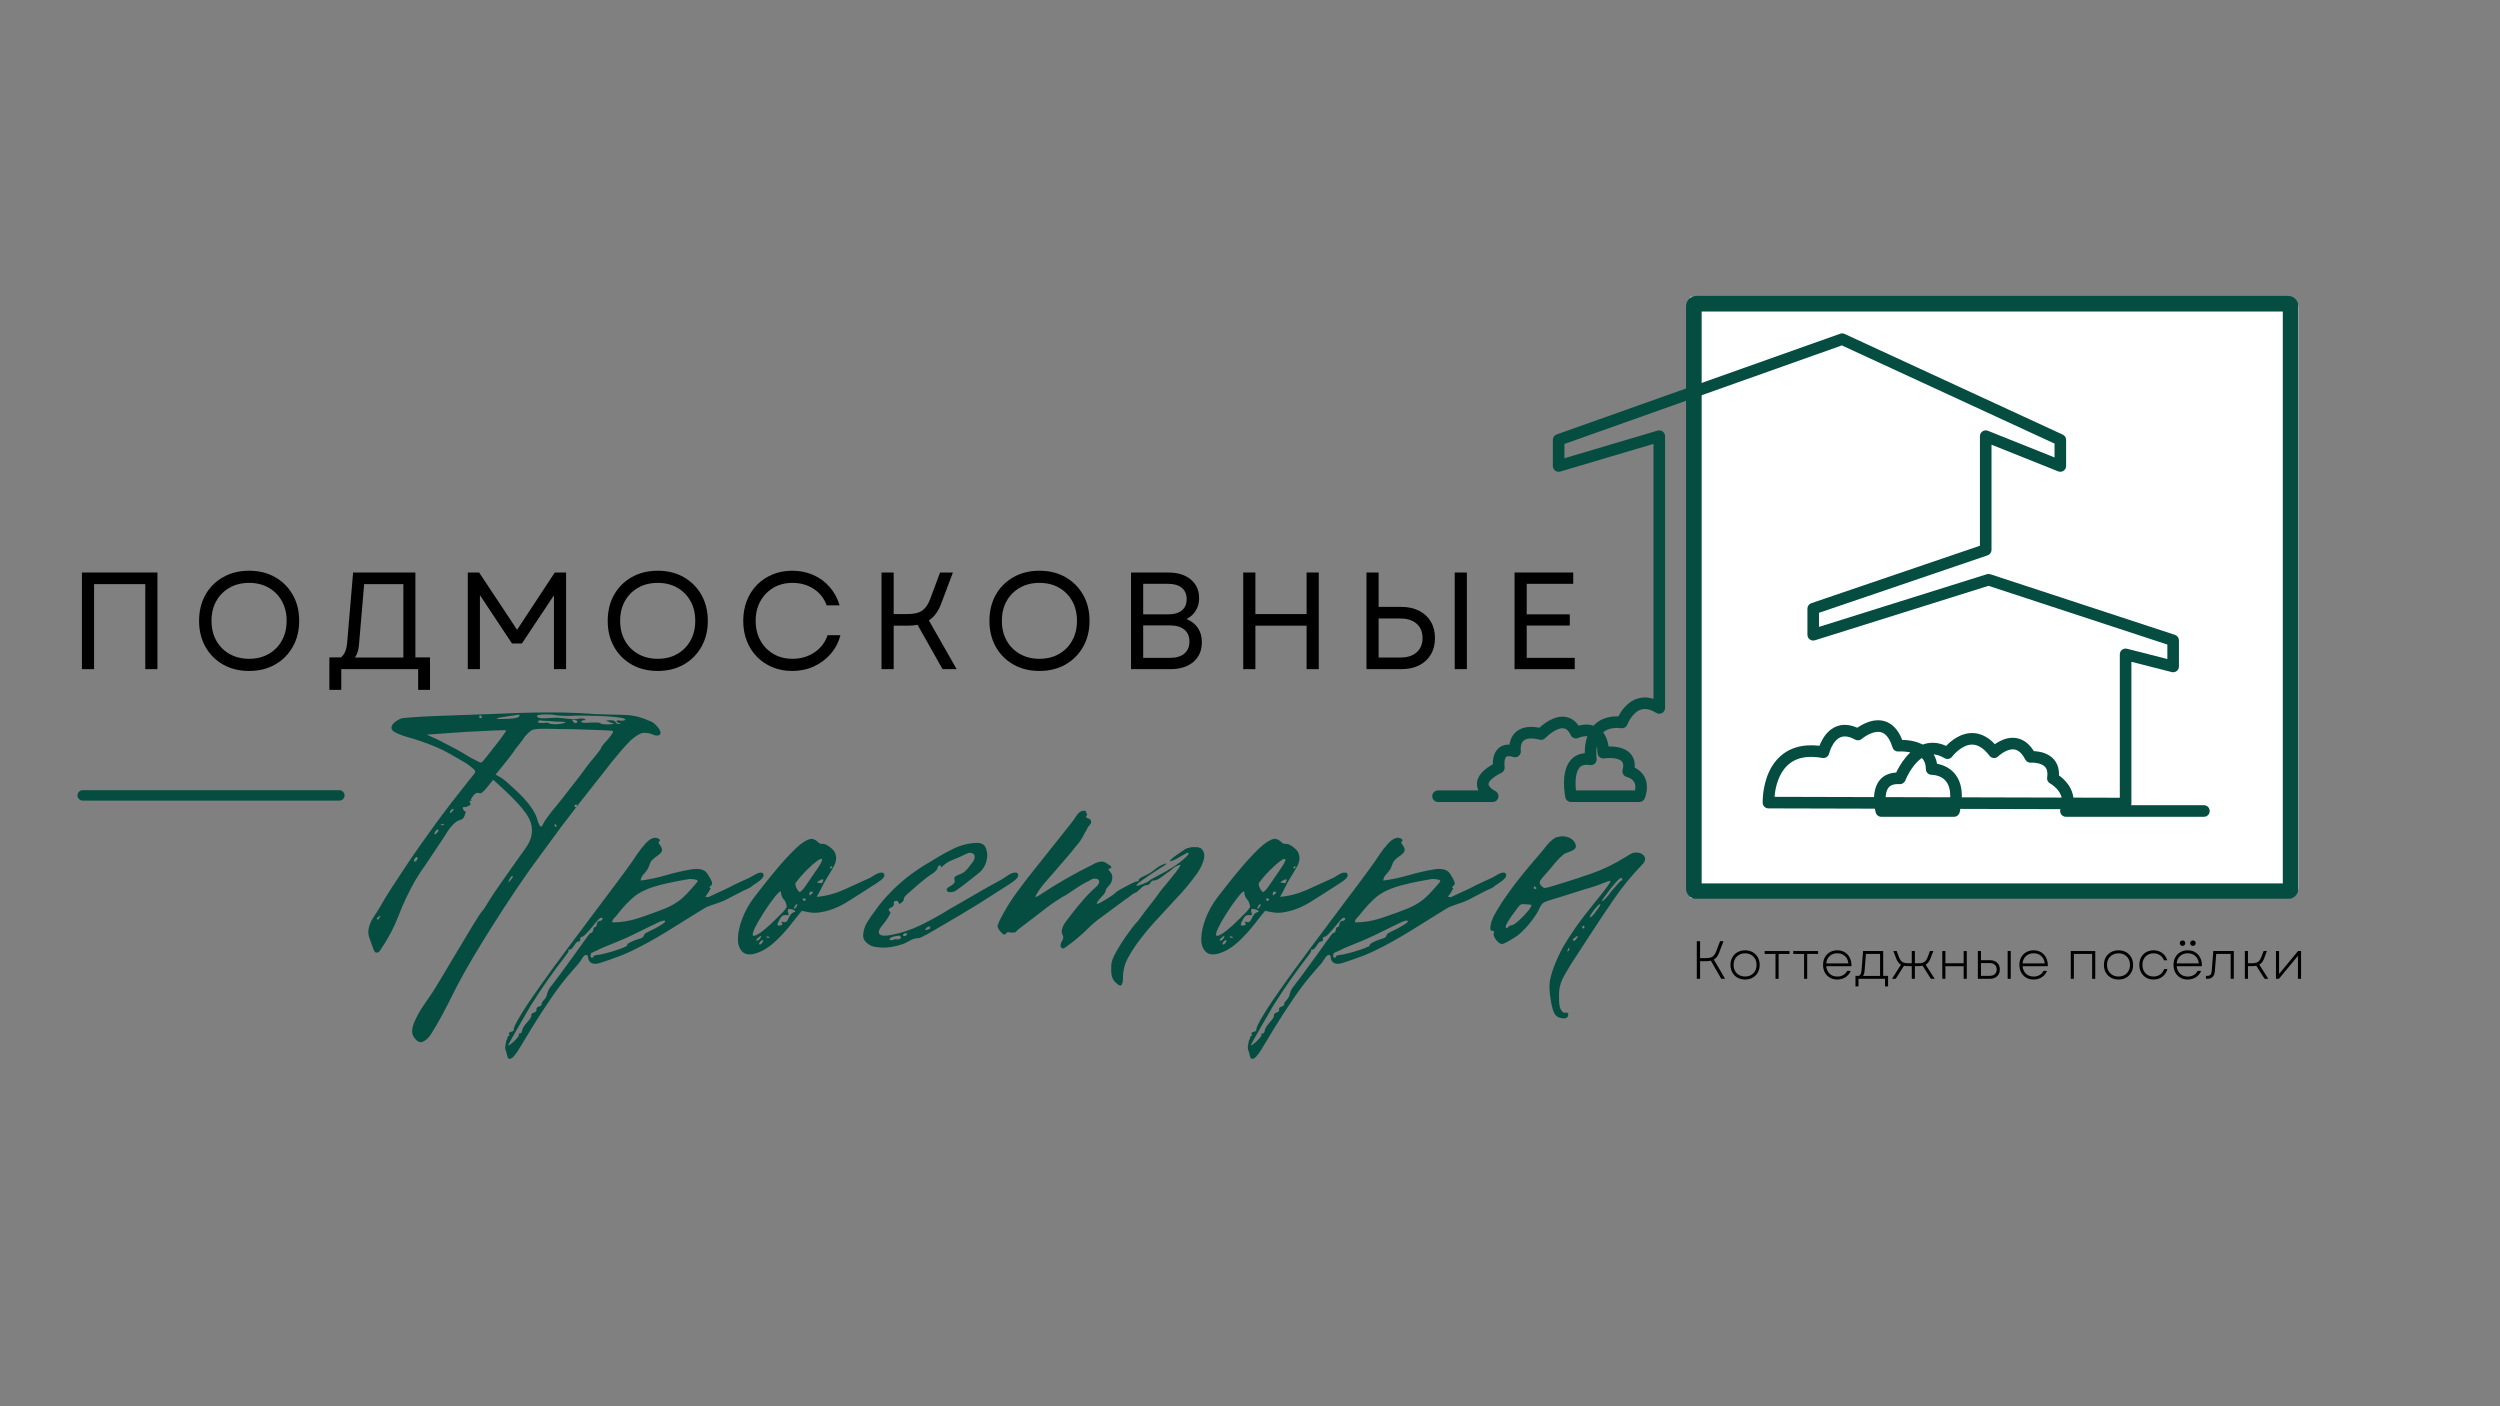 <?xml version="1.0" encoding="UTF-8"?> <svg xmlns="http://www.w3.org/2000/svg" xmlns:xlink="http://www.w3.org/1999/xlink" width="1920" zoomAndPan="magnify" viewBox="0 0 1440 810" height="1080" preserveAspectRatio="xMidYMid meet" version="1.0"><rect x="0" y="0" width="1440" height="810" fill="#808080" stroke="none"/><defs><g></g><clipPath id="201975ddda"><path d="M 973 170.438 L 1323.758 170.438 L 1323.758 517.688 L 973 517.688 Z M 973 170.438 " clip-rule="nonzero"></path></clipPath><clipPath id="b094a6d7fd"><path d="M 825.008 177.938 L 825.008 510.352 C 825.008 514.492 828.367 517.852 832.508 517.852 L 1316.41 517.852 C 1320.551 517.852 1323.91 514.492 1323.91 510.352 L 1323.91 177.938 C 1323.91 173.793 1320.551 170.438 1316.41 170.438 L 832.508 170.438 C 828.367 170.438 825.008 173.793 825.008 177.938 Z M 825.008 177.938 " clip-rule="nonzero"></path></clipPath><clipPath id="24d9595cca"><path d="M 825.008 192 L 1273 192 L 1273 471 L 825.008 471 Z M 825.008 192 " clip-rule="nonzero"></path></clipPath><clipPath id="6daf05fcb6"><path d="M 825.008 177.938 L 825.008 510.352 C 825.008 514.492 828.367 517.852 832.508 517.852 L 1316.41 517.852 C 1320.551 517.852 1323.91 514.492 1323.91 510.352 L 1323.91 177.938 C 1323.91 173.793 1320.551 170.438 1316.41 170.438 L 832.508 170.438 C 828.367 170.438 825.008 173.793 825.008 177.938 Z M 825.008 177.938 " clip-rule="nonzero"></path></clipPath><clipPath id="31678dc816"><rect x="0" width="758" y="0" height="319"></rect></clipPath><clipPath id="eb581288e1"><path d="M 971.152 170.438 L 1323.637 170.438 L 1323.637 517.688 L 971.152 517.688 Z M 971.152 170.438 " clip-rule="nonzero"></path></clipPath><clipPath id="0e44282af5"><path d="M 1323.891 176.434 L 1323.891 511.828 C 1323.891 513.418 1323.262 514.945 1322.137 516.07 C 1321.008 517.195 1319.484 517.828 1317.895 517.828 L 977.152 517.828 C 975.559 517.828 974.035 517.195 972.91 516.07 C 971.785 514.945 971.152 513.418 971.152 511.828 L 971.152 176.434 C 971.152 174.844 971.785 173.316 972.91 172.191 C 974.035 171.066 975.559 170.438 977.152 170.438 L 1317.895 170.438 C 1319.484 170.438 1321.008 171.066 1322.137 172.191 C 1323.262 173.316 1323.891 174.844 1323.891 176.434 Z M 1323.891 176.434 " clip-rule="nonzero"></path></clipPath><clipPath id="ba8755efce"><rect x="0" width="890" y="0" height="117"></rect></clipPath></defs><g clip-path="url(#201975ddda)"><g clip-path="url(#b094a6d7fd)"><path fill="#ffffff" d="M 1323.832 517.273 L 973.684 517.273 L 973.684 170.973 L 1323.832 170.973 L 1323.832 517.273 " fill-opacity="1" fill-rule="nonzero"></path></g></g><g clip-path="url(#24d9595cca)"><g clip-path="url(#6daf05fcb6)"><path fill="#054d40" d="M 828.316 461.953 L 859.777 461.953 C 861.34 461.953 862.688 460.875 863.035 459.355 C 863.375 457.828 862.625 456.281 861.219 455.605 L 860.586 456.934 L 861.23 455.613 L 861.219 455.605 L 860.586 456.934 L 861.23 455.613 C 861.219 455.613 859.996 454.996 858.969 454.094 C 858.457 453.641 858.008 453.137 857.738 452.695 C 857.469 452.234 857.383 451.906 857.383 451.602 C 857.383 451.402 857.418 451.184 857.555 450.836 C 857.781 450.324 858.312 449.523 859.465 448.535 C 860.613 447.535 862.359 446.371 864.852 445.129 C 866.16 444.48 866.891 443.039 866.648 441.598 L 866.359 441.648 L 866.656 441.605 L 866.648 441.598 L 866.359 441.648 L 866.656 441.605 C 866.641 441.52 866.535 440.789 866.535 439.867 C 866.516 438.695 866.75 437.238 867.168 436.516 C 867.367 436.141 867.551 435.961 867.77 435.828 C 867.984 435.699 868.305 435.551 869.062 435.543 C 869.66 435.543 870.531 435.664 871.676 436.02 C 872.777 436.359 873.969 436.117 874.848 435.371 C 875.715 434.621 876.141 433.477 875.977 432.34 C 875.957 432.242 875.922 431.879 875.922 431.375 C 875.922 430.82 875.965 430.09 876.133 429.379 C 876.367 428.281 876.816 427.309 877.547 426.648 C 877.922 426.312 878.379 426.008 879.066 425.766 C 879.754 425.52 880.672 425.34 881.922 425.34 C 883.227 425.34 884.867 425.539 886.898 426.043 C 888.082 426.336 889.312 425.98 890.141 425.094 C 890.234 425 891.719 423.453 893.742 422.039 C 894.75 421.328 895.887 420.648 897 420.18 C 898.102 419.703 899.172 419.449 900.031 419.461 C 900.891 419.469 901.543 419.641 902.281 420.152 C 903.008 420.668 903.887 421.613 904.746 423.43 C 905.527 425.094 907.516 425.809 909.184 425.027 L 908.812 424.234 L 909.168 425.027 L 909.184 425.027 L 908.812 424.234 L 909.168 425.027 C 909.254 424.973 911.605 424 913.805 424.02 C 914.578 424.02 915.316 424.133 915.957 424.359 C 916.93 424.723 917.723 425.242 918.527 426.547 C 919.32 427.855 920.047 430.09 920.188 433.684 C 920.223 434.633 920.664 435.527 921.402 436.133 C 922.141 436.734 923.105 436.992 924.043 436.848 L 923.949 436.254 L 924.043 436.848 L 923.949 436.254 L 924.043 436.848 C 924.105 436.836 925.469 436.637 927.203 436.637 C 929.125 436.621 931.504 436.926 932.938 437.66 C 933.656 438.02 934.125 438.418 934.438 438.871 C 934.734 439.328 934.969 439.887 934.977 440.98 C 934.977 441.621 934.883 442.438 934.613 443.445 C 934.379 444.332 934.527 445.285 935.012 446.059 C 935.5 446.84 936.289 447.387 937.184 447.57 L 937.566 445.668 L 937.156 447.562 L 937.184 447.57 L 937.566 445.668 L 937.156 447.562 L 937.199 447.57 C 937.496 447.633 938.902 448.066 939.988 448.969 C 940.535 449.414 941.012 449.941 941.359 450.609 C 941.707 451.289 941.961 452.113 941.969 453.328 C 941.969 454.398 941.75 455.77 941.145 457.508 L 944.285 458.617 L 944.285 455.281 L 904.895 455.281 L 904.895 458.617 L 908.16 457.93 L 908.16 457.922 C 908.105 457.664 907.508 454.59 907.516 451.098 C 907.5 448.293 907.941 445.254 908.957 443.367 C 909.473 442.414 910.051 441.754 910.773 441.293 C 911.504 440.84 912.434 440.512 913.953 440.5 C 914.5 440.5 915.125 440.555 915.828 440.668 C 916.879 440.832 917.957 440.484 918.703 439.738 C 919.457 438.992 919.812 437.914 919.648 436.871 L 918.824 436.992 L 919.656 436.871 L 919.648 436.871 L 918.824 436.992 L 919.656 436.871 C 919.648 436.828 919.465 435.543 919.465 433.711 C 919.449 430.965 919.918 427.023 921.586 424.199 C 922.41 422.777 923.461 421.621 924.957 420.754 C 926.449 419.895 928.445 419.293 931.328 419.285 C 932.109 419.285 932.973 419.336 933.891 419.434 C 935.422 419.605 936.863 418.711 937.391 417.262 L 935.656 416.629 L 937.383 417.281 L 937.391 417.262 L 935.656 416.629 L 937.383 417.281 C 937.391 417.281 937.445 417.133 937.555 416.863 C 937.945 415.934 939.102 413.598 940.848 411.695 C 941.715 410.742 942.715 409.898 943.801 409.324 C 944.895 408.742 946.051 408.402 947.43 408.395 C 949.125 408.402 951.25 408.918 953.988 410.609 C 955.02 411.242 956.305 411.277 957.367 410.688 C 958.426 410.098 959.078 408.984 959.078 407.77 L 959.078 251.223 C 959.078 250.172 958.574 249.176 957.738 248.551 C 956.898 247.926 955.793 247.723 954.797 248.02 L 901.117 263.938 L 901.117 255.723 L 1060.902 198.961 L 1183.414 255.504 L 1183.414 263.477 L 1145.02 248.125 C 1143.996 247.715 1142.82 247.848 1141.91 248.461 C 1140.988 249.078 1140.441 250.113 1140.441 251.223 L 1140.441 314.344 L 1043.332 347.43 C 1041.977 347.891 1041.074 349.148 1041.074 350.582 L 1041.074 365.625 C 1041.074 366.684 1041.578 367.684 1042.438 368.309 C 1043.289 368.934 1044.402 369.125 1045.41 368.805 L 1145.367 337.434 L 1248.398 371.262 L 1248.398 379.598 L 1225.168 373.676 C 1224.18 373.414 1223.109 373.641 1222.301 374.266 C 1221.484 374.898 1221.008 375.879 1221.008 376.906 L 1221.008 459.496 L 1018.633 458.965 L 1018.625 462.301 L 1021.961 462.203 L 1021.961 461.926 C 1021.941 460.457 1022.188 453.504 1025.027 447.379 C 1026.449 444.305 1028.457 441.473 1031.305 439.426 C 1034.164 437.367 1037.887 435.969 1043.254 435.961 C 1045.191 435.961 1047.344 436.152 1049.727 436.578 C 1051.48 436.898 1053.172 435.777 1053.57 434.039 L 1053.406 434.008 L 1053.57 434.039 L 1053.406 434.008 L 1053.57 434.039 C 1053.598 433.883 1054.336 431.055 1055.926 428.562 C 1056.707 427.32 1057.688 426.172 1058.781 425.41 C 1059.895 424.637 1061.051 424.191 1062.621 424.176 C 1064.105 424.176 1066.051 424.617 1068.578 426.016 C 1069.812 426.695 1071.332 426.527 1072.383 425.609 L 1071.871 425.016 L 1072.375 425.617 L 1072.383 425.609 L 1071.871 425.016 L 1072.375 425.617 C 1072.434 425.566 1073.73 424.469 1075.57 423.445 C 1077.41 422.414 1079.773 421.52 1081.777 421.543 C 1083.281 421.562 1084.559 421.918 1085.949 423.098 C 1087.328 424.289 1088.875 426.52 1090.098 430.523 C 1090.559 432.016 1092 432.988 1093.562 432.859 L 1093.555 432.719 L 1093.562 432.859 L 1093.555 432.719 L 1093.562 432.859 C 1093.625 432.859 1094.109 432.824 1094.883 432.824 C 1096.934 432.809 1100.988 433.121 1104.062 434.598 C 1105.609 435.324 1106.887 436.289 1107.781 437.559 C 1108.668 438.836 1109.273 440.449 1109.293 442.969 C 1109.293 443.871 1109.648 444.73 1110.297 445.355 C 1110.949 445.992 1111.82 446.328 1112.723 446.305 L 1112.723 446.227 L 1112.723 446.305 L 1112.723 446.227 L 1112.723 446.305 C 1113.008 446.285 1115.977 446.398 1118.453 447.902 C 1119.695 448.648 1120.852 449.672 1121.754 451.27 C 1122.648 452.859 1123.324 455.102 1123.336 458.402 C 1123.336 460.582 1123.023 463.219 1122.273 466.355 L 1125.516 467.137 L 1125.516 463.801 L 1083.621 463.801 L 1083.621 467.137 L 1086.844 466.27 L 1085.582 466.605 L 1086.844 466.27 L 1085.582 466.605 L 1086.844 466.27 C 1086.824 466.25 1086.086 463.352 1086.094 460.207 C 1086.094 459.051 1086.199 457.863 1086.426 456.793 C 1086.781 455.18 1087.414 453.93 1088.32 453.113 C 1088.777 452.695 1089.324 452.348 1090.09 452.078 C 1090.844 451.809 1091.836 451.625 1093.137 451.625 C 1093.449 451.625 1093.789 451.645 1094.137 451.66 C 1095.598 451.766 1096.961 450.898 1097.473 449.535 L 1096.891 449.309 L 1097.473 449.535 L 1096.891 449.309 L 1097.473 449.535 C 1097.508 449.438 1099.121 445.375 1101.996 441.562 C 1103.43 439.652 1105.156 437.82 1107.059 436.543 C 1108.961 435.258 1110.949 434.508 1113.184 434.508 C 1115.109 434.52 1117.332 435.066 1120.023 436.688 C 1121.512 437.582 1123.414 437.203 1124.445 435.812 L 1124.105 435.57 L 1124.438 435.812 L 1124.445 435.812 L 1124.105 435.57 L 1124.438 435.812 C 1124.508 435.715 1125.949 433.84 1128.129 432.113 C 1129.215 431.246 1130.48 430.41 1131.809 429.828 C 1133.141 429.238 1134.52 428.891 1135.918 428.891 C 1137.324 428.898 1138.773 429.223 1140.441 430.16 C 1142.102 431.098 1143.969 432.695 1145.949 435.309 C 1146.539 436.082 1147.418 436.559 1148.379 436.621 C 1149.344 436.688 1150.289 436.344 1150.969 435.656 L 1150.195 434.883 L 1150.961 435.664 L 1150.969 435.656 L 1150.195 434.883 L 1150.961 435.664 C 1150.992 435.629 1152.133 434.527 1153.781 433.512 C 1155.422 432.469 1157.535 431.602 1159.34 431.625 C 1160.496 431.637 1161.535 431.887 1162.727 432.688 C 1163.906 433.492 1165.262 434.945 1166.59 437.516 C 1167.215 438.711 1168.484 439.418 1169.832 439.305 C 1169.898 439.305 1170.133 439.285 1170.5 439.285 C 1171.715 439.27 1174.348 439.496 1176.207 440.457 C 1177.152 440.926 1177.883 441.52 1178.402 442.289 C 1178.914 443.082 1179.305 444.105 1179.312 445.844 C 1179.312 446.426 1179.27 447.086 1179.148 447.824 C 1178.934 449.238 1179.637 450.637 1180.902 451.297 L 1181.426 450.297 L 1180.895 451.289 L 1180.902 451.297 L 1181.426 450.297 L 1180.895 451.289 C 1180.957 451.312 1182.832 452.355 1184.551 454.18 C 1185.41 455.09 1186.219 456.176 1186.801 457.402 C 1187.391 458.637 1187.754 459.98 1187.754 461.543 C 1187.754 462.82 1187.512 464.254 1186.859 465.922 C 1186.461 466.945 1186.59 468.102 1187.207 469.012 C 1187.832 469.926 1188.867 470.473 1189.969 470.473 L 1269.457 470.473 C 1271.301 470.473 1272.793 468.977 1272.793 467.137 C 1272.793 465.297 1271.301 463.801 1269.457 463.801 L 1189.969 463.801 L 1189.969 467.137 L 1193.07 468.352 C 1194 465.973 1194.426 463.68 1194.426 461.543 C 1194.426 458.816 1193.738 456.379 1192.73 454.336 C 1191.219 451.277 1189.059 449.098 1187.305 447.648 C 1185.531 446.199 1184.133 445.461 1183.988 445.383 L 1182.449 448.336 L 1185.742 448.848 C 1185.906 447.805 1185.984 446.797 1185.984 445.844 C 1186 443.004 1185.246 440.512 1183.953 438.59 C 1182.98 437.141 1181.754 436.039 1180.477 435.223 C 1178.559 433.988 1176.543 433.371 1174.789 433.035 C 1173.027 432.688 1171.5 432.625 1170.5 432.617 C 1169.797 432.617 1169.363 432.652 1169.285 432.66 L 1169.555 435.984 L 1172.523 434.449 C 1170.812 431.156 1168.789 428.762 1166.488 427.18 C 1164.203 425.598 1161.66 424.938 1159.34 424.957 C 1155.492 424.973 1152.312 426.555 1150.039 427.98 C 1147.762 429.43 1146.367 430.828 1146.254 430.941 L 1148.605 433.301 L 1151.273 431.289 C 1148.867 428.109 1146.348 425.832 1143.734 424.359 C 1141.129 422.871 1138.426 422.211 1135.918 422.223 C 1133.32 422.223 1130.961 422.891 1128.918 423.82 C 1125.852 425.219 1123.465 427.199 1121.781 428.82 C 1120.105 430.453 1119.148 431.758 1119.07 431.859 L 1121.754 433.832 L 1123.48 430.984 C 1119.957 428.84 1116.457 427.832 1113.184 427.84 C 1109.324 427.84 1105.93 429.211 1103.188 431.105 C 1099.051 433.973 1096.18 437.949 1094.223 441.195 C 1092.277 444.453 1091.297 447.023 1091.246 447.145 L 1094.363 448.336 L 1094.59 445.008 C 1094.094 444.973 1093.605 444.957 1093.137 444.957 C 1090.566 444.957 1088.293 445.453 1086.375 446.426 C 1083.48 447.875 1081.633 450.367 1080.676 452.852 C 1079.688 455.359 1079.434 457.922 1079.426 460.207 C 1079.434 464.453 1080.363 467.84 1080.398 468.004 C 1080.797 469.465 1082.109 470.473 1083.621 470.473 L 1125.516 470.473 C 1127.059 470.473 1128.398 469.414 1128.762 467.91 C 1129.613 464.348 1129.996 461.207 1130.004 458.402 C 1130.004 454.172 1129.094 450.707 1127.562 447.996 C 1126.426 445.965 1124.949 444.383 1123.402 443.211 C 1121.086 441.449 1118.645 440.578 1116.699 440.121 C 1114.738 439.668 1113.25 439.633 1112.723 439.633 L 1112.523 439.633 L 1112.625 442.969 L 1115.961 442.969 C 1115.969 439.285 1114.945 436.125 1113.227 433.711 C 1111.949 431.895 1110.324 430.516 1108.633 429.488 C 1106.078 427.945 1103.359 427.145 1100.93 426.695 C 1098.488 426.242 1096.336 426.156 1094.883 426.156 C 1093.773 426.156 1093.086 426.207 1093.008 426.215 L 1093.285 429.543 L 1096.473 428.551 C 1095.004 423.766 1092.938 420.336 1090.316 418.062 C 1087.711 415.77 1084.574 414.848 1081.777 414.875 C 1077.871 414.891 1074.535 416.375 1072.098 417.75 C 1069.664 419.137 1068.117 420.484 1068.004 420.578 L 1070.195 423.09 L 1071.801 420.172 C 1068.535 418.363 1065.469 417.504 1062.621 417.504 C 1059.52 417.496 1056.801 418.582 1054.746 420.102 C 1051.645 422.395 1049.828 425.488 1048.684 427.969 C 1047.543 430.461 1047.102 432.406 1047.066 432.555 L 1050.316 433.301 L 1050.914 430.02 C 1048.18 429.523 1045.633 429.289 1043.254 429.289 C 1036.699 429.273 1031.391 431.113 1027.398 434.016 C 1024.402 436.188 1022.145 438.902 1020.465 441.727 C 1017.957 445.973 1016.699 450.48 1016.027 454.18 C 1015.359 457.887 1015.289 460.816 1015.289 461.926 C 1015.289 462.203 1015.301 462.371 1015.301 462.402 C 1015.352 464.203 1016.82 465.633 1018.617 465.633 L 1224.336 466.172 C 1225.23 466.172 1226.07 465.824 1226.695 465.199 C 1227.332 464.566 1227.68 463.734 1227.68 462.84 L 1227.68 381.195 L 1250.91 387.117 C 1251.898 387.371 1252.977 387.145 1253.785 386.52 C 1254.59 385.895 1255.07 384.914 1255.07 383.887 L 1255.07 368.848 C 1255.07 367.406 1254.148 366.129 1252.777 365.676 L 1146.426 330.766 C 1145.766 330.547 1145.055 330.539 1144.395 330.758 L 1047.746 361.082 L 1047.746 352.973 L 1144.855 319.883 C 1146.199 319.422 1147.113 318.164 1147.113 316.73 L 1147.113 256.148 L 1185.508 271.504 C 1186.531 271.91 1187.703 271.789 1188.613 271.172 C 1189.527 270.547 1190.082 269.512 1190.082 268.41 L 1190.082 253.371 C 1190.082 252.066 1189.32 250.887 1188.145 250.34 L 1062.457 192.336 C 1061.676 191.969 1060.762 191.926 1059.945 192.223 L 896.668 250.227 C 895.34 250.695 894.445 251.961 894.445 253.371 L 894.445 268.41 C 894.445 269.453 894.949 270.453 895.785 271.078 C 896.625 271.703 897.73 271.902 898.727 271.605 L 952.406 255.688 L 952.406 407.77 L 955.742 407.77 L 957.496 404.938 C 953.961 402.742 950.566 401.727 947.43 401.727 C 944.469 401.727 941.848 402.645 939.754 403.957 C 936.609 405.938 934.535 408.672 933.172 410.879 C 931.816 413.094 931.184 414.84 931.129 414.977 L 934.258 416.125 L 934.629 412.809 C 933.477 412.676 932.379 412.617 931.328 412.617 C 927.492 412.617 924.234 413.469 921.621 414.977 C 919.656 416.105 918.086 417.594 916.887 419.215 C 915.09 421.648 914.09 424.359 913.52 426.883 C 912.945 429.43 912.797 431.809 912.797 433.711 C 912.797 436.117 913.039 437.75 913.059 437.871 L 916.359 437.367 L 916.879 434.074 C 915.863 433.91 914.891 433.832 913.953 433.832 C 911.391 433.824 909.07 434.465 907.203 435.656 C 905.797 436.543 904.676 437.707 903.836 438.965 C 902.551 440.867 901.836 442.969 901.41 445.043 C 900.977 447.121 900.848 449.188 900.848 451.098 C 900.848 455.578 901.613 459.164 901.637 459.305 C 901.957 460.848 903.312 461.953 904.895 461.953 L 944.285 461.953 C 945.695 461.953 946.961 461.059 947.43 459.73 C 948.246 457.41 948.637 455.281 948.637 453.328 C 948.637 450.898 948.012 448.742 947.016 447.059 C 945.52 444.504 943.383 443.039 941.699 442.188 C 940.004 441.336 938.695 441.066 938.496 441.023 L 937.844 444.297 L 941.066 445.141 C 941.445 443.68 941.648 442.289 941.648 440.98 C 941.656 438.766 941.047 436.723 939.953 435.117 C 939.137 433.918 938.094 432.988 936.992 432.297 C 935.332 431.254 933.57 430.707 931.887 430.383 C 930.211 430.062 928.594 429.969 927.203 429.969 C 924.824 429.969 923.105 430.246 922.992 430.262 L 923.512 433.555 L 926.848 433.426 C 926.734 430.523 926.309 428.066 925.582 425.98 C 924.496 422.848 922.637 420.512 920.422 419.148 C 918.207 417.766 915.844 417.348 913.805 417.348 C 909.672 417.383 906.578 418.902 906.344 418.992 L 907.762 422.004 L 910.781 420.59 C 909.566 418 908.004 416.02 906.109 414.684 C 904.215 413.344 902.035 412.773 900.031 412.789 C 897.902 412.789 895.957 413.363 894.223 414.109 C 891.633 415.246 889.469 416.828 887.891 418.121 C 886.316 419.426 885.344 420.457 885.277 420.527 L 887.707 422.812 L 888.516 419.574 C 886.066 418.965 883.887 418.68 881.922 418.668 C 879.406 418.668 877.227 419.164 875.41 420.086 C 874.062 420.77 872.945 421.699 872.094 422.715 C 870.809 424.254 870.113 425.945 869.73 427.457 C 869.34 428.977 869.254 430.34 869.254 431.375 C 869.254 432.477 869.355 433.207 869.375 433.328 L 872.676 432.832 L 873.664 429.656 C 872.023 429.145 870.504 428.875 869.062 428.875 C 867.281 428.863 865.598 429.316 864.242 430.16 C 863.227 430.793 862.418 431.617 861.828 432.484 C 860.934 433.789 860.473 435.16 860.203 436.43 C 859.934 437.695 859.863 438.879 859.863 439.867 C 859.863 441.457 860.055 442.57 860.074 442.699 L 863.363 442.145 L 861.871 439.164 C 858.078 441.066 855.41 442.941 853.559 444.973 C 852.641 445.992 851.926 447.059 851.441 448.18 C 850.953 449.301 850.711 450.48 850.711 451.602 C 850.711 453.434 851.328 455.031 852.117 456.281 C 853.309 458.148 854.828 459.391 856.051 460.258 C 857.277 461.117 858.234 461.57 858.344 461.633 L 859.777 458.617 L 859.777 455.281 L 828.316 455.281 C 826.473 455.281 824.98 456.777 824.98 458.617 C 824.98 460.457 826.473 461.953 828.316 461.953 " fill-opacity="1" fill-rule="nonzero"></path></g></g><g transform="matrix(1, 0, 0, 1, 202, 330)"><g clip-path="url(#31678dc816)"><g fill="#054d40" fill-opacity="1"><g transform="translate(2.079, 257.78)"><g><path d="M 34 9.094 C 32.926 7.133 33.102 4.457 34.531 1.062 C 35.957 -2.32 37.785 -5.617 40.016 -8.828 C 42.242 -12.047 43.895 -14.457 44.969 -16.062 C 45.688 -17.133 47.113 -19.453 49.25 -23.016 C 51.395 -26.586 53.629 -30.336 55.953 -34.266 C 60.941 -42.648 64.953 -49.336 67.984 -54.328 C 71.023 -59.328 72.898 -62.188 73.609 -62.906 C 74.328 -63.625 75.578 -65.5 77.359 -68.531 C 78.961 -71.207 81.504 -75 84.984 -79.906 C 88.461 -84.812 91.633 -89.316 94.5 -93.422 C 97.707 -97.703 99.754 -100.734 100.641 -102.516 C 101.535 -104.305 102.07 -106.18 102.25 -108.141 C 102.613 -111.711 101.586 -115.281 99.172 -118.844 C 96.766 -122.414 92.707 -126.879 87 -132.234 L 80.031 -138.656 L 76.562 -134.375 C 74.238 -131.52 72.723 -130.363 72.016 -130.906 C 71.117 -131.438 70.047 -131.078 68.797 -129.828 C 67.547 -128.223 67.008 -127.332 67.188 -127.156 C 67.906 -126.789 67.816 -126.609 66.922 -126.609 C 66.391 -126.609 66.301 -126.164 66.656 -125.281 C 67.363 -124.562 67.094 -124.023 65.844 -123.672 C 65.133 -123.141 64.242 -122.875 63.172 -122.875 C 62.461 -123.051 62.285 -122.691 62.641 -121.797 C 62.992 -120.898 63.441 -120.453 63.984 -120.453 C 64.336 -120.641 64.289 -120.109 63.844 -118.859 C 63.395 -117.609 63.082 -116.895 62.906 -116.719 C 62.551 -116.176 61.926 -115.77 61.031 -115.5 C 60.133 -115.238 59.422 -114.926 58.891 -114.562 C 57.461 -113.5 56.164 -112.207 55 -110.688 C 53.844 -109.164 52.82 -107.602 51.938 -106 L 41.219 -89.938 C 38.906 -86.727 36.852 -83.609 35.062 -80.578 C 31.32 -73.973 28.156 -67.281 25.562 -60.5 C 22.977 -53.719 19.547 -47.203 15.266 -40.953 C 14.547 -39.523 13.648 -38.898 12.578 -39.078 C 11.867 -39.254 11.332 -39.969 10.969 -41.219 C 10.258 -43.363 9.504 -45.461 8.703 -47.516 C 7.898 -49.566 7.852 -51.754 8.562 -54.078 C 9.102 -56.035 9.953 -57.863 11.109 -59.562 C 12.266 -61.258 13.379 -63 14.453 -64.781 C 16.773 -68.883 19.188 -72.852 21.688 -76.688 C 24.188 -80.531 26.68 -84.32 29.172 -88.062 C 34.891 -96.633 40.828 -105.113 46.984 -113.5 C 53.141 -121.883 59.52 -130.18 66.125 -138.391 C 67.551 -140.18 68.617 -141.52 69.328 -142.406 C 70.047 -143.301 69.508 -144.375 67.719 -145.625 C 66.113 -147.051 64.328 -148.297 62.359 -149.359 C 60.398 -150.43 58.531 -151.504 56.75 -152.578 C 52.82 -154.898 48.719 -156.906 44.438 -158.594 C 40.156 -160.289 35.781 -161.766 31.312 -163.016 C 26.32 -164.441 23.242 -165.781 22.078 -167.031 C 20.922 -168.281 21.234 -169.801 23.016 -171.594 C 24.629 -172.844 26.055 -173.645 27.297 -174 C 28.016 -174.176 30.203 -174.395 33.859 -174.656 C 37.516 -174.926 41.578 -175.148 46.047 -175.328 L 83.25 -176.672 C 91.102 -177.023 97.926 -177.25 103.719 -177.344 C 109.52 -177.438 115.273 -177.438 120.984 -177.344 C 126.703 -177.25 133.039 -176.938 140 -176.406 C 145 -176.227 150.039 -176.094 155.125 -176 C 160.207 -175.914 165.07 -174.801 169.719 -172.656 C 170.969 -172.301 172.082 -171.676 173.062 -170.781 C 174.039 -169.895 174.891 -168.914 175.609 -167.844 L 175.875 -167.312 C 176.227 -166.594 176.406 -166.145 176.406 -165.969 C 176.406 -164.719 175.781 -164.094 174.531 -164.094 C 173.457 -164.094 172.477 -164.359 171.594 -164.891 C 168.738 -165.785 166.551 -165.922 165.031 -165.297 C 163.508 -164.672 161.594 -163.379 159.281 -161.422 C 157.488 -159.629 155.742 -157.75 154.047 -155.781 C 152.359 -153.82 150.711 -151.863 149.109 -149.906 C 142.328 -141.344 135.586 -132.773 128.891 -124.203 C 122.203 -115.641 115.645 -106.895 109.219 -97.969 C 103.863 -90.832 98.688 -83.562 93.688 -76.156 C 88.695 -68.75 83.789 -61.207 78.969 -53.531 C 75.57 -48.176 72.223 -42.734 68.922 -37.203 C 65.629 -31.672 62.461 -26.051 59.422 -20.344 C 57.461 -16.414 55.5 -12.531 53.531 -8.688 C 51.57 -4.852 49.52 -1.066 47.375 2.672 C 46.664 3.922 45.598 5.66 44.172 7.891 C 42.742 10.129 41.133 11.602 39.344 12.312 C 37.562 13.031 35.781 11.957 34 9.094 Z M 146.156 -170.516 L 149.906 -170.781 L 144.812 -172.656 L 147.234 -172.922 C 149.191 -172.922 150.258 -172.566 150.438 -171.859 C 150.789 -171.141 151.414 -170.781 152.312 -170.781 C 153.207 -170.957 153.656 -171.047 153.656 -171.047 C 153.656 -171.047 153.297 -171.133 152.578 -171.312 C 151.328 -171.676 150.836 -172.078 151.109 -172.516 C 151.379 -172.961 152.141 -173.008 153.391 -172.656 C 154.992 -172.656 155.883 -172.832 156.062 -173.188 C 156.414 -173.906 153.914 -174.488 148.562 -174.938 C 143.207 -175.383 136.336 -175.609 127.953 -175.609 C 125.453 -175.422 123.039 -175.375 120.719 -175.469 C 118.406 -175.562 116.801 -175.695 115.906 -175.875 C 114.125 -176.227 111.895 -176.359 109.219 -176.266 C 106.539 -176.18 105.203 -175.867 105.203 -175.328 C 105.203 -174.086 107.969 -173.734 113.5 -174.266 C 115.645 -174.441 117.742 -174.395 119.797 -174.125 C 121.848 -173.863 123.941 -173.645 126.078 -173.469 C 127.148 -173.469 128.398 -173.598 129.828 -173.859 C 131.254 -174.129 132.414 -173.906 133.312 -173.188 C 133.133 -173.008 132.688 -172.922 131.969 -172.922 C 130.895 -172.566 130.445 -172.301 130.625 -172.125 C 130.988 -171.406 132.863 -171.227 136.25 -171.594 C 137.676 -171.594 138.926 -171.594 140 -171.594 C 141.07 -171.594 141.695 -171.41 141.875 -171.047 C 142.227 -170.691 143.656 -170.516 146.156 -170.516 Z M 88.609 -173.734 C 92.535 -173.91 94.676 -174.441 95.031 -175.328 C 95.383 -175.867 95.297 -176.141 94.766 -176.141 L 87.531 -175.062 C 83.602 -174.531 81.773 -174.129 82.047 -173.859 C 82.316 -173.598 84.504 -173.555 88.609 -173.734 Z M 73.078 -174.266 C 73.609 -174.266 73.695 -174.531 73.344 -175.062 L 72.547 -175.875 C 72.191 -175.875 72.016 -175.516 72.016 -174.797 C 72.016 -174.086 72.367 -173.91 73.078 -174.266 Z M 126.078 -172.125 C 126.617 -171.406 127.195 -171.133 127.812 -171.312 C 128.438 -171.5 128.57 -171.945 128.219 -172.656 C 127.508 -173.008 126.883 -173.188 126.344 -173.188 C 125.457 -173.188 125.367 -172.832 126.078 -172.125 Z M 112.422 -171.047 C 112.609 -170.867 113.414 -170.734 114.844 -170.641 C 116.27 -170.555 117.695 -170.645 119.125 -170.906 C 120.551 -171.176 121.352 -171.406 121.531 -171.594 C 121.883 -171.945 120.188 -172.125 116.438 -172.125 C 114.832 -172.301 113.27 -172.43 111.75 -172.516 C 110.238 -172.609 109.125 -172.656 108.406 -172.656 C 106.977 -173.008 106.086 -172.832 105.734 -172.125 C 105.555 -171.582 106.539 -171.312 108.688 -171.312 C 110.645 -171.676 111.891 -171.586 112.422 -171.047 Z M 107.609 -111.625 C 107.961 -111.625 108.5 -112.426 109.219 -114.031 C 109.57 -114.75 110.191 -115.688 111.078 -116.844 C 111.973 -118 112.867 -119.203 113.766 -120.453 C 115.191 -122.066 117.156 -124.477 119.656 -127.688 C 122.156 -130.895 124.695 -134.148 127.281 -137.453 C 129.875 -140.754 131.797 -143.301 133.047 -145.094 C 133.93 -146.332 135 -147.711 136.25 -149.234 C 137.5 -150.754 138.57 -152.051 139.469 -153.125 C 141.426 -155.613 142.316 -156.859 142.141 -156.859 C 141.961 -156.859 142.227 -157.348 142.938 -158.328 C 143.656 -159.316 144.641 -160.438 145.891 -161.688 C 148.566 -164.895 149.547 -166.586 148.828 -166.766 C 148.297 -166.941 146.469 -167.078 143.344 -167.172 C 140.219 -167.266 136.426 -167.398 131.969 -167.578 C 127.508 -167.754 123.047 -167.844 118.578 -167.844 C 113.047 -168.02 109.078 -168.062 106.672 -167.969 C 104.266 -167.883 102.613 -167.531 101.719 -166.906 C 100.832 -166.281 99.672 -165.164 98.234 -163.562 C 97.523 -162.312 96.457 -160.836 95.031 -159.141 C 93.602 -157.441 92.441 -155.879 91.547 -154.453 C 90.648 -153.203 89.535 -151.727 88.203 -150.031 C 86.867 -148.344 85.754 -146.961 84.859 -145.891 L 81.375 -141.609 L 83.781 -140.266 C 85.031 -139.555 86.281 -138.664 87.531 -137.594 C 88.781 -136.52 90.742 -134.734 93.422 -132.234 C 99.848 -126.172 103.773 -120.906 105.203 -116.438 C 106.098 -113.227 106.898 -111.625 107.609 -111.625 Z M 73.078 -148.562 C 73.43 -148.562 74.32 -149.5 75.75 -151.375 C 77.176 -153.25 78.828 -155.344 80.703 -157.656 C 82.578 -159.977 84.18 -162.078 85.516 -163.953 C 86.859 -165.828 87.531 -166.852 87.531 -167.031 C 87.531 -167.219 85.254 -167.219 80.703 -167.031 C 76.148 -166.852 70.754 -166.586 64.516 -166.234 L 41.766 -164.625 L 48.188 -161.688 C 51.75 -159.895 54.867 -158.285 57.547 -156.859 C 60.223 -155.43 63.438 -153.562 67.188 -151.25 C 70.406 -149.457 72.367 -148.562 73.078 -148.562 Z M 127.422 -122.875 C 127.953 -122.875 128.219 -123.141 128.219 -123.672 C 128.219 -124.203 128.039 -124.469 127.688 -124.469 C 127.688 -124.469 127.598 -124.422 127.422 -124.328 C 127.242 -124.242 127.066 -124.023 126.891 -123.672 C 126.703 -123.141 126.879 -122.875 127.422 -122.875 Z M 55.953 -119.922 C 56.836 -120.816 57.281 -121.352 57.281 -121.531 C 57.102 -121.883 56.789 -121.926 56.344 -121.656 C 55.895 -121.395 55.492 -120.992 55.141 -120.453 C 54.961 -119.391 55.234 -119.211 55.953 -119.922 Z M 50.062 -112.422 C 50.945 -112.422 51.477 -112.516 51.656 -112.703 C 51.844 -112.879 51.801 -113.008 51.531 -113.094 C 51.258 -113.188 50.945 -113.145 50.594 -112.969 C 49.52 -112.969 49.344 -112.785 50.062 -112.422 Z M 116.172 -111.359 C 116.348 -111.359 116.438 -111.625 116.438 -112.156 C 116.438 -112.695 116.172 -112.969 115.641 -112.969 C 115.285 -112.969 115.195 -112.695 115.375 -112.156 C 115.727 -111.625 115.992 -111.359 116.172 -111.359 Z M 47.922 -108.406 C 48.629 -109.125 48.719 -109.66 48.188 -110.016 C 47.82 -110.191 47.285 -109.75 46.578 -108.688 C 46.047 -107.789 45.957 -107.297 46.312 -107.203 C 46.664 -107.117 47.203 -107.52 47.922 -108.406 Z M 35.062 -91.547 C 35.781 -91.898 36.227 -92.438 36.406 -93.156 C 36.582 -93.863 36.398 -94.172 35.859 -94.078 C 35.328 -93.992 34.883 -93.508 34.531 -92.625 C 34.176 -91.551 34.352 -91.191 35.062 -91.547 Z M 88.875 -79.5 C 88.875 -79.5 89.41 -80.125 90.484 -81.375 C 91.367 -82.625 91.547 -83.25 91.016 -83.25 C 90.66 -83.25 90.172 -82.711 89.547 -81.641 C 88.922 -80.566 88.695 -79.852 88.875 -79.5 Z M 13.109 -58.359 C 13.648 -57.816 14.098 -58.082 14.453 -59.156 C 15.523 -60.582 15.348 -60.758 13.922 -59.688 C 13.023 -59.156 12.754 -58.711 13.109 -58.359 Z M 13.109 -58.359 "></path></g></g></g><g fill="#054d40" fill-opacity="1"><g transform="translate(136.989, 257.78)"><g><path d="M -46.047 21.953 C -46.398 21.773 -46.707 21.062 -46.969 19.812 C -47.238 18.562 -47.461 17.758 -47.641 17.406 C -48.004 16.332 -48.094 15.395 -47.906 14.594 C -47.727 13.789 -47.551 12.766 -47.375 11.516 C -47.02 11.148 -46.797 10.656 -46.703 10.031 C -46.617 9.406 -46.398 9.004 -46.047 8.828 C -45.328 8.828 -45.238 8.562 -45.781 8.031 C -46.133 7.312 -45.727 6.816 -44.562 6.547 C -43.406 6.285 -42.914 5.801 -43.094 5.094 C -43.094 4.02 -41.707 1.207 -38.938 -3.344 C -36.176 -7.895 -32.473 -13.426 -27.828 -19.938 C -23.191 -26.457 -18.148 -33.375 -12.703 -40.688 C -7.266 -48 -1.961 -55.094 3.203 -61.969 C 8.379 -68.844 12.93 -74.91 16.859 -80.172 C 20.785 -85.43 23.551 -89.223 25.156 -91.547 C 25.875 -92.617 26.898 -94.133 28.234 -96.094 C 29.578 -98.062 31.051 -99.938 32.656 -101.719 C 34.258 -103.5 35.688 -104.57 36.938 -104.938 C 37.656 -105.289 38.504 -105.332 39.484 -105.062 C 40.461 -104.801 41.039 -104.312 41.219 -103.594 C 40.332 -103.062 40.156 -102.438 40.688 -101.719 C 41.219 -101.008 41.578 -100.473 41.766 -100.109 C 42.828 -98.328 42.375 -96.766 40.406 -95.422 C 38.445 -94.086 37.023 -92.883 36.141 -91.812 C 35.785 -91.281 35.473 -90.613 35.203 -89.812 C 34.93 -89.008 34.617 -88.25 34.266 -87.531 C 33.547 -86.281 32.695 -85.164 31.719 -84.188 C 30.738 -83.207 30.16 -82.004 29.984 -80.578 C 34.441 -81.109 39.301 -82.129 44.562 -83.641 C 49.832 -85.16 54.648 -86.273 59.016 -86.984 C 63.391 -87.703 66.383 -87.082 68 -85.125 C 68.352 -84.77 69.109 -83.566 70.266 -81.516 C 71.43 -79.461 71.477 -78.164 70.406 -77.625 C 70.227 -77.445 70.004 -77.18 69.734 -76.828 C 69.461 -76.473 69.688 -76.297 70.406 -76.297 C 69.688 -74.68 68.613 -72.984 67.188 -71.203 C 67.008 -71.203 67.234 -71.203 67.859 -71.203 C 68.484 -71.203 68.797 -71.113 68.797 -70.938 L 80.312 -76.297 C 82.27 -77.359 84.316 -78.379 86.453 -79.359 C 88.598 -80.348 90.656 -81.289 92.625 -82.188 C 93.332 -82.539 94.441 -83.16 95.953 -84.047 C 97.473 -84.941 98.68 -85.301 99.578 -85.125 C 100.117 -85.125 100.477 -84.859 100.656 -84.328 C 101.188 -83.254 100.516 -82.004 98.641 -80.578 C 96.766 -79.148 95.473 -78.254 94.766 -77.891 C 93.867 -77.004 92.75 -76.289 91.406 -75.75 C 90.07 -75.219 88.781 -74.594 87.531 -73.875 L 78.172 -69.062 C 76.555 -68.352 74.898 -67.727 73.203 -67.188 C 71.516 -66.656 69.781 -66.031 68 -65.312 C 67.281 -64.957 64.91 -63.531 60.891 -61.031 C 56.879 -58.531 52.148 -55.582 46.703 -52.188 C 41.266 -48.801 35.82 -45.68 30.375 -42.828 C 24.938 -39.973 20.43 -37.922 16.859 -36.672 C 13.473 -35.422 10.129 -34.258 6.828 -33.188 C 3.523 -32.125 1.336 -32.57 0.266 -34.531 C -0.086 -35.062 -0.266 -35.727 -0.266 -36.531 C -0.266 -37.344 -0.711 -37.75 -1.609 -37.75 C -2.316 -37.562 -3.117 -36.707 -4.016 -35.188 C -4.91 -33.676 -6.602 -31.582 -9.094 -28.906 C -13.383 -24.094 -17.625 -18.609 -21.812 -12.453 C -26.008 -6.297 -29.625 -0.719 -32.656 4.281 C -35.688 9.281 -37.738 12.672 -38.812 14.453 C -38.988 14.805 -39.523 15.695 -40.422 17.125 C -41.316 18.562 -42.254 19.812 -43.234 20.875 C -44.211 21.945 -45.148 22.305 -46.047 21.953 Z M 13.656 -56.484 C 18.832 -56.484 23.961 -57.328 29.047 -59.016 C 34.129 -60.711 39.172 -62.547 44.172 -64.516 C 47.203 -65.766 49.969 -67.328 52.469 -69.203 C 54.969 -71.078 58.359 -74.598 62.641 -79.766 C 63.172 -80.484 62.676 -80.973 61.156 -81.234 C 59.645 -81.504 58.441 -81.551 57.547 -81.375 C 48.984 -79.945 42.289 -78.473 37.469 -76.953 C 32.656 -75.441 28.773 -73.438 25.828 -70.938 C 22.891 -68.438 19.812 -65.133 16.594 -61.031 C 16.062 -60.32 15.438 -59.609 14.719 -58.891 C 14.008 -58.18 13.656 -57.379 13.656 -56.484 Z M -46.312 14.453 C -46.312 14.629 -45.773 14.316 -44.703 13.516 C -43.629 12.711 -42.602 11.773 -41.625 10.703 C -40.645 9.629 -40.156 8.914 -40.156 8.562 C -40.332 7.852 -40.109 7.5 -39.484 7.5 C -38.859 7.5 -38.457 6.961 -38.281 5.891 C -38.102 4.641 -37.164 3.078 -35.469 1.203 C -33.77 -0.672 -32.922 -1.961 -32.922 -2.672 C -33.098 -3.566 -32.609 -4.191 -31.453 -4.547 C -30.297 -4.91 -29.805 -5.445 -29.984 -6.156 C -30.16 -7.051 -29.664 -7.676 -28.5 -8.031 C -27.344 -8.383 -26.852 -8.922 -27.031 -9.641 C -27.031 -10.172 -26.539 -10.926 -25.562 -11.906 C -24.582 -12.895 -24.004 -14.102 -23.828 -15.531 C -23.648 -16.062 -23.379 -16.727 -23.016 -17.531 C -22.66 -18.332 -22.219 -19.004 -21.688 -19.547 C -20.969 -20.43 -19.445 -22.438 -17.125 -25.562 C -14.812 -28.688 -12.27 -32.164 -9.5 -36 C -6.738 -39.844 -4.332 -43.191 -2.281 -46.047 C -0.227 -48.898 0.891 -50.328 1.078 -50.328 C 1.961 -50.328 2.492 -50.906 2.672 -52.062 C 2.848 -53.227 3.207 -53.812 3.75 -53.812 C 4.281 -53.812 4.633 -54.391 4.812 -55.547 C 5 -56.703 5.535 -57.281 6.422 -57.281 C 7.316 -57.457 7.852 -57.812 8.031 -58.344 C 8.207 -58.883 7.941 -59.156 7.234 -59.156 C 6.691 -59.156 5.66 -58.219 4.141 -56.344 C 2.629 -54.469 1.07 -52.641 -0.531 -50.859 C -2.133 -49.078 -3.207 -48.188 -3.75 -48.188 C -4.457 -48.188 -4.812 -47.738 -4.812 -46.844 C -4.633 -45.945 -4.945 -45.5 -5.75 -45.5 C -6.551 -45.5 -7.398 -44.695 -8.297 -43.094 C -9.547 -41.312 -10.438 -40.551 -10.969 -40.812 C -11.508 -41.082 -11.691 -40.773 -11.516 -39.891 C -11.516 -39.523 -12.629 -37.914 -14.859 -35.062 C -17.086 -32.207 -19.852 -28.457 -23.156 -23.812 C -26.457 -19.176 -29.895 -14.004 -33.469 -8.297 C -35.07 -5.441 -36.898 -2.273 -38.953 1.203 C -41.004 4.68 -42.742 7.711 -44.172 10.297 C -45.598 12.891 -46.312 14.273 -46.312 14.453 Z M 1.875 -36.141 C 2.77 -36.316 3.082 -36.582 2.812 -36.938 C 2.539 -37.289 3.922 -37.648 6.953 -38.016 C 8.742 -38.367 10.844 -38.898 13.25 -39.609 C 15.656 -40.328 17.75 -41.039 19.531 -41.75 C 21.32 -42.469 22.219 -42.914 22.219 -43.094 C 22.039 -43.633 22.617 -44.258 23.953 -44.969 C 25.297 -45.688 26.859 -46.312 28.641 -46.844 C 30.422 -47.375 31.398 -47.863 31.578 -48.312 C 31.766 -48.758 31.988 -49.207 32.25 -49.656 C 32.52 -50.102 33.457 -50.68 35.062 -51.391 C 37.383 -52.461 39.484 -53.578 41.359 -54.734 C 43.234 -55.898 44.172 -56.66 44.172 -57.016 C 44.172 -57.91 42.648 -57.645 39.609 -56.219 C 36.578 -54.789 32.738 -52.914 28.094 -50.594 C 23.457 -48.27 18.645 -46.129 13.656 -44.172 C 11.863 -43.453 10.117 -42.734 8.422 -42.016 C 6.734 -41.305 5.625 -40.773 5.094 -40.422 L 2.141 -39.078 C 1.609 -39.078 1.297 -38.586 1.203 -37.609 C 1.117 -36.629 1.344 -36.141 1.875 -36.141 Z M 1.875 -36.141 "></path></g></g></g><g fill="#054d40" fill-opacity="1"><g transform="translate(223.182, 257.78)"><g><path d="M 10.703 -38.812 C 6.961 -37.562 4.195 -37.828 2.406 -39.609 C 0.625 -41.398 -0.219 -43.988 -0.125 -47.375 C -0.039 -50.77 0.801 -54.562 2.406 -58.75 C 4.008 -62.945 6.148 -66.832 8.828 -70.406 C 16.328 -80.219 22.352 -87.617 26.906 -92.609 C 31.457 -97.609 34.938 -100.91 37.344 -102.516 C 39.75 -104.129 41.578 -104.801 42.828 -104.531 C 44.078 -104.258 45.102 -103.676 45.906 -102.781 C 46.707 -101.895 47.734 -101.539 48.984 -101.719 C 49.879 -101.719 51.172 -101.094 52.859 -99.844 C 54.555 -98.594 55.586 -97.344 55.953 -96.094 C 56.836 -93.781 56.52 -91.285 55 -88.609 C 53.488 -85.93 52.109 -83.609 50.859 -81.641 C 49.961 -80.211 49.066 -78.562 48.172 -76.688 C 47.285 -74.812 46.305 -72.984 45.234 -71.203 C 50.41 -71.555 55.852 -73.023 61.562 -75.609 C 67.281 -78.203 72.098 -80.395 76.016 -82.188 C 76.555 -82.539 77.582 -83.16 79.094 -84.047 C 80.613 -84.941 81.91 -85.301 82.984 -85.125 C 83.516 -85.125 83.867 -84.859 84.047 -84.328 C 84.586 -83.254 83.875 -82.004 81.906 -80.578 C 79.945 -79.148 78.609 -78.254 77.891 -77.891 C 73.254 -74.859 68.211 -71.645 62.766 -68.25 C 57.328 -64.863 51.754 -62.816 46.047 -62.109 C 44.441 -61.922 42.832 -61.961 41.219 -62.234 C 39.613 -62.504 38.098 -62.816 36.672 -63.172 C 35.422 -61.742 33.457 -59.289 30.781 -55.812 C 28.102 -52.332 25.023 -48.941 21.547 -45.641 C 18.066 -42.336 14.453 -40.062 10.703 -38.812 Z M 35.328 -73.875 C 36.223 -74.238 37.297 -75.312 38.547 -77.094 C 39.797 -78.875 41.938 -82 44.969 -86.469 C 47.469 -90.031 48.582 -92.125 48.312 -92.75 C 48.051 -93.375 47.07 -93.062 45.375 -91.812 C 43.676 -90.562 41.664 -88.773 39.344 -86.453 C 37.031 -84.141 34.891 -81.645 32.922 -78.969 C 32.922 -77.188 33.723 -75.488 35.328 -73.875 Z M 54.078 -88.062 C 54.43 -88.426 54.336 -88.648 53.797 -88.734 C 53.266 -88.828 53 -88.602 53 -88.062 C 53 -87.176 53.359 -87.176 54.078 -88.062 Z M 48.453 -79.234 L 48.984 -80.578 C 49.16 -81.461 48.625 -81.551 47.375 -80.844 C 46.125 -80.301 45.5 -79.852 45.5 -79.5 C 45.5 -79.5 45.945 -79.41 46.844 -79.234 C 47.738 -79.055 48.273 -79.055 48.453 -79.234 Z M 9.094 -48.719 C 10.344 -48.895 12.129 -49.922 14.453 -51.797 C 16.773 -53.672 19.051 -55.723 21.281 -57.953 C 23.508 -60.18 25.07 -61.742 25.969 -62.641 C 27.219 -64.066 27.883 -65.004 27.969 -65.453 C 28.062 -65.898 27.75 -67.016 27.031 -68.797 C 25.426 -70.398 24.625 -72.188 24.625 -74.156 C 24.27 -74.688 23.066 -73.656 21.016 -71.062 C 18.961 -68.477 16.82 -65.445 14.594 -61.969 C 12.363 -58.488 10.625 -55.41 9.375 -52.734 C 8.125 -50.055 8.031 -48.719 9.094 -48.719 Z M 41.219 -72.016 C 41.395 -72.016 41.844 -72.367 42.562 -73.078 C 43.281 -73.797 43.191 -74.156 42.297 -74.156 C 41.578 -74.332 41.172 -74.062 41.078 -73.344 C 40.992 -72.633 41.039 -72.191 41.219 -72.016 Z M 38.812 -69.328 C 39.164 -69.867 38.941 -70.18 38.141 -70.266 C 37.336 -70.359 37.023 -70.133 37.203 -69.594 C 37.566 -68.707 38.102 -68.617 38.812 -69.328 Z M 33.469 -65.312 C 34.176 -66.383 34.305 -66.922 33.859 -66.922 C 33.41 -66.922 33.008 -66.562 32.656 -65.844 C 32.125 -64.957 31.988 -64.469 32.25 -64.375 C 32.52 -64.289 32.926 -64.602 33.469 -65.312 Z M 24.891 -54.875 C 25.609 -55.051 25.695 -55.5 25.156 -56.219 C 24.977 -56.57 24.891 -56.789 24.891 -56.875 C 24.891 -56.969 25.25 -56.926 25.969 -56.75 C 27.219 -56.219 28.242 -56.93 29.047 -58.891 C 29.848 -60.848 30.875 -62.008 32.125 -62.375 C 33.02 -62.551 33.156 -62.863 32.531 -63.312 C 31.906 -63.758 30.969 -64.07 29.719 -64.25 C 28.82 -64.426 28.461 -63.891 28.641 -62.641 C 29.18 -61.211 29.18 -60.539 28.641 -60.625 C 28.109 -60.719 27.348 -60.719 26.359 -60.625 C 25.379 -60.539 24.352 -59.336 23.281 -57.016 C 22.039 -54.879 22.578 -54.164 24.891 -54.875 Z M 10.438 -46.047 C 11.508 -45.867 12.359 -46.445 12.984 -47.781 C 13.609 -49.125 13.031 -48.988 11.25 -47.375 C 10.352 -46.488 10.082 -46.047 10.438 -46.047 Z M 17.406 -47.641 C 18.289 -47.641 18.422 -47.816 17.797 -48.172 C 17.172 -48.535 16.68 -48.539 16.328 -48.188 C 15.973 -47.82 16.332 -47.641 17.406 -47.641 Z M 13.656 -44.438 C 14.363 -45.332 14.582 -45.91 14.312 -46.172 C 14.051 -46.441 13.562 -46.219 12.844 -45.5 C 12.133 -44.789 11.91 -44.254 12.172 -43.891 C 12.441 -43.535 12.938 -43.719 13.656 -44.438 Z M 13.656 -44.438 "></path></g></g></g><g fill="#054d40" fill-opacity="1"><g transform="translate(297.865, 257.78)"><g><path d="M 86.469 -84.328 C 87 -83.254 86.328 -82.004 84.453 -80.578 C 82.578 -79.148 81.285 -78.254 80.578 -77.891 C 77.18 -75.754 74.32 -73.926 72 -72.406 C 69.688 -70.895 67.102 -69.242 64.25 -67.453 C 61.395 -65.672 57.645 -63.395 53 -60.625 C 48.363 -57.863 42.031 -54.16 34 -49.516 C 33.457 -49.336 32.648 -48.938 31.578 -48.312 C 30.516 -47.688 29.625 -47.375 28.906 -47.375 C 27.301 -47.375 25.602 -46.836 23.812 -45.766 C 22.031 -44.703 20.426 -43.992 19 -43.641 C 13.469 -41.848 8.207 -41.488 3.219 -42.562 C 1.789 -42.914 0.41 -43.719 -0.922 -44.969 C -2.266 -46.219 -2.848 -47.734 -2.672 -49.516 C -2.492 -52.016 -1.691 -54.426 -0.266 -56.75 C 1.16 -59.07 2.586 -61.125 4.016 -62.906 C 5.441 -65.051 7.047 -67.148 8.828 -69.203 C 10.617 -71.254 12.406 -73.172 14.188 -74.953 C 17.582 -78.336 21.148 -81.414 24.891 -84.188 C 28.641 -86.957 32.566 -89.5 36.672 -91.812 C 40.598 -94.312 44.703 -96.629 48.984 -98.766 C 53.266 -100.91 57.727 -102.07 62.375 -102.25 C 62.727 -102.25 63.172 -102.25 63.703 -102.25 C 64.242 -102.25 64.691 -102.16 65.047 -101.984 C 66.473 -101.629 67.453 -100.738 67.984 -99.312 C 68.523 -97.883 68.797 -96.457 68.797 -95.031 C 68.617 -90.75 66.922 -87.312 63.703 -84.719 C 60.492 -82.133 57.375 -79.68 54.344 -77.359 C 53.27 -76.648 52.195 -75.891 51.125 -75.078 C 50.051 -74.273 48.801 -73.875 47.375 -73.875 C 46.664 -73.875 46.133 -74.055 45.781 -74.422 C 45.062 -75.305 45.328 -76.102 46.578 -76.812 C 47.828 -77.531 48.539 -77.984 48.719 -78.172 C 49.969 -79.055 50.367 -80.035 49.922 -81.109 C 49.473 -82.18 50.145 -83.07 51.938 -83.781 C 52.82 -84.145 53.488 -84.414 53.938 -84.594 C 54.383 -84.77 54.961 -85.125 55.672 -85.656 C 56.922 -86.727 58.172 -88.156 59.422 -89.938 C 59.785 -90.301 60.145 -90.75 60.5 -91.281 C 60.852 -91.812 61.117 -92.348 61.297 -92.891 C 61.473 -93.242 61.562 -93.734 61.562 -94.359 C 61.562 -94.984 61.383 -95.473 61.031 -95.828 C 59.781 -96.723 58.441 -96.812 57.016 -96.094 C 55.586 -95.383 54.25 -94.758 53 -94.219 C 51.219 -93.508 49.43 -92.754 47.641 -91.953 C 45.859 -91.148 44.254 -90.035 42.828 -88.609 C 42.297 -88.066 42.031 -88.066 42.031 -88.609 C 42.031 -89.141 41.984 -89.445 41.891 -89.531 C 41.805 -89.625 41.406 -89.406 40.688 -88.875 C 40.332 -88.695 40.156 -88.383 40.156 -87.938 C 40.156 -87.488 39.977 -87.086 39.625 -86.734 C 38.906 -85.836 38.234 -85.211 37.609 -84.859 C 36.984 -84.504 35.645 -83.566 33.594 -82.047 C 31.539 -80.523 27.926 -77.445 22.75 -72.812 C 21.32 -71.562 20.648 -70.578 20.734 -69.859 C 20.828 -69.148 20.07 -68.258 18.469 -67.188 C 18.113 -67.008 17.977 -66.961 18.062 -67.047 C 18.156 -67.141 18.023 -67.457 17.672 -68 C 17.305 -68.883 16.68 -69.148 15.797 -68.797 C 15.078 -68.617 14.805 -68.082 14.984 -67.188 C 15.172 -66.289 14.641 -65.578 13.391 -65.047 C 12.492 -64.691 12.047 -64.336 12.047 -63.984 C 12.047 -63.441 12.398 -62.816 13.109 -62.109 C 12.223 -59.961 10.797 -57.727 8.828 -55.406 C 6.516 -52.727 5.801 -50.852 6.688 -49.781 C 7.582 -48.719 9.816 -48.539 13.391 -49.25 C 19.273 -50.32 25.023 -52.238 30.641 -55 C 36.266 -57.77 41.664 -60.766 46.844 -63.984 C 50.238 -65.941 53.629 -67.898 57.016 -69.859 C 60.41 -71.828 63.801 -73.789 67.188 -75.75 L 77.359 -81.375 C 78.43 -82.094 79.723 -82.941 81.234 -83.922 C 82.754 -84.898 84.141 -85.301 85.391 -85.125 C 85.93 -85.125 86.289 -84.859 86.469 -84.328 Z M 32.922 -52.203 C 34.172 -52.023 35.332 -52.469 36.406 -53.531 C 35.688 -53.531 35.328 -53.531 35.328 -53.531 L 35.875 -54.344 C 34.445 -53.988 33.461 -53.273 32.922 -52.203 Z M 20.344 -48.719 C 21.594 -48.363 22.395 -48.812 22.75 -50.062 C 22.395 -50.062 22.082 -50.102 21.812 -50.188 C 21.551 -50.281 21.238 -50.238 20.875 -50.062 C 20.344 -49.52 20.164 -49.07 20.344 -48.719 Z M 17.938 -46.844 C 19.188 -47.195 19.453 -47.734 18.734 -48.453 L 18.203 -48.719 L 18.469 -48.984 C 17.758 -48.805 17 -48.672 16.188 -48.578 C 15.383 -48.492 14.539 -48.273 13.656 -47.922 C 12.758 -47.379 12.398 -46.844 12.578 -46.312 C 13.117 -46.133 13.656 -46.133 14.188 -46.312 C 14.719 -46.488 15.254 -46.664 15.797 -46.844 C 16.148 -46.844 16.551 -46.797 17 -46.703 C 17.445 -46.617 17.758 -46.664 17.938 -46.844 Z M 17.938 -46.844 "></path></g></g></g><g fill="#054d40" fill-opacity="1"><g transform="translate(372.548, 257.78)"><g><path d="M 68.266 -21.688 C 67.191 -22.57 66.43 -23.727 65.984 -25.156 C 65.535 -26.582 65.398 -28.816 65.578 -31.859 C 65.578 -33.641 66.383 -35.957 68 -38.812 C 68.707 -40.238 69.863 -42.203 71.469 -44.703 C 73.07 -47.203 74.812 -49.703 76.688 -52.203 C 78.562 -54.703 80.035 -56.484 81.109 -57.547 L 84.859 -62.641 C 85.566 -63.535 86.859 -65.188 88.734 -67.594 C 90.609 -70 92.438 -72.453 94.219 -74.953 C 98.508 -80.129 101.41 -83.695 102.922 -85.656 C 104.441 -87.625 105.289 -88.961 105.469 -89.672 C 103.688 -89.316 102.211 -88.602 101.047 -87.531 C 99.891 -86.457 98.598 -85.477 97.172 -84.594 C 96.273 -83.875 95.113 -83.023 93.688 -82.047 C 92.258 -81.066 90.922 -80.578 89.672 -80.578 C 89.141 -80.578 88.602 -80.129 88.062 -79.234 C 87.531 -78.336 86.727 -77.891 85.656 -77.891 C 84.77 -77.891 83.613 -77.176 82.188 -75.75 C 80.75 -74.32 79.852 -73.609 79.5 -73.609 C 78.789 -73.43 77.852 -72.852 76.688 -71.875 C 75.531 -70.895 74.594 -70.223 73.875 -69.859 L 63.438 -62.109 C 61.656 -60.859 59.828 -59.52 57.953 -58.094 C 56.078 -56.664 54.426 -55.238 53 -53.812 C 50.863 -51.664 48.633 -49.609 46.312 -47.641 C 43.988 -45.68 41.578 -43.812 39.078 -42.031 C 38.723 -41.664 38.281 -41.484 37.75 -41.484 C 37.207 -41.484 36.801 -41.75 36.531 -42.281 C 36.27 -42.82 36.227 -43.273 36.406 -43.641 C 36.406 -44.172 36.535 -44.66 36.797 -45.109 C 37.066 -45.555 37.289 -45.957 37.469 -46.312 C 38.008 -47.383 38.008 -48.41 37.469 -49.391 C 36.938 -50.367 36.848 -51.395 37.203 -52.469 C 37.566 -54.07 38.281 -55.539 39.344 -56.875 C 40.414 -58.219 41.398 -59.516 42.297 -60.766 C 44.617 -63.797 47.023 -66.738 49.516 -69.594 C 52.016 -72.445 54.691 -75.125 57.547 -77.625 C 57.734 -77.988 57.914 -78.301 58.094 -78.562 C 58.27 -78.832 58.445 -79.145 58.625 -79.5 C 58.625 -80.926 57.91 -81.641 56.484 -81.641 C 55.586 -81.816 54.648 -81.594 53.672 -80.969 C 52.691 -80.344 51.754 -79.852 50.859 -79.5 C 48.898 -78.426 46.848 -77.176 44.703 -75.75 C 43.629 -75.039 42.379 -74.191 40.953 -73.203 C 39.523 -72.223 38.363 -71.555 37.469 -71.203 C 36.582 -70.672 35.203 -69.781 33.328 -68.531 C 31.453 -67.281 29.711 -66.031 28.109 -64.781 L 16.594 -55.953 C 15.164 -54.879 13.867 -53.895 12.703 -53 C 11.547 -52.102 10.879 -51.477 10.703 -51.125 C 10.523 -50.77 9.633 -50.594 8.031 -50.594 C 6.25 -50.945 5.27 -50.859 5.094 -50.328 C 4.375 -49.078 3.344 -49.254 2 -50.859 C 0.664 -52.461 0 -53.625 0 -54.344 C 0.176 -55.051 0.398 -55.672 0.672 -56.203 C 0.941 -56.742 1.164 -57.285 1.344 -57.828 C 4.02 -63.172 7.141 -68.297 10.703 -73.203 C 14.273 -78.117 17.938 -82.895 21.688 -87.531 L 42.562 -113.766 C 43.281 -114.66 44.258 -116.047 45.5 -117.922 C 46.75 -119.797 48 -120.734 49.25 -120.734 C 50.145 -120.91 50.68 -120.816 50.859 -120.453 C 51.035 -120.098 51.211 -119.656 51.391 -119.125 C 51.754 -118.758 51.754 -118.398 51.391 -118.047 C 51.035 -117.691 50.945 -117.336 51.125 -116.984 C 51.477 -116.617 51.836 -116.438 52.203 -116.438 C 52.379 -116.258 52.555 -116.172 52.734 -116.172 C 52.91 -116.172 53.086 -116.082 53.266 -115.906 C 53.984 -115.195 54.164 -114.395 53.812 -113.5 L 51.938 -111.094 C 51.75 -110.551 51.477 -109.969 51.125 -109.344 C 50.77 -108.719 50.414 -108.141 50.062 -107.609 C 48.812 -104.93 47.203 -102.523 45.234 -100.391 C 43.453 -98.066 41.578 -95.785 39.609 -93.547 C 37.648 -91.316 35.691 -89.047 33.734 -86.734 C 31.766 -84.41 29.664 -82 27.438 -79.5 C 25.207 -77 23.289 -74.234 21.688 -71.203 C 22.395 -71.203 23.016 -71.379 23.547 -71.734 C 24.086 -72.098 24.625 -72.457 25.156 -72.812 C 34.613 -79.062 44.609 -84.77 55.141 -89.938 C 55.68 -90.301 56.219 -90.57 56.75 -90.75 C 57.281 -90.926 57.816 -91.102 58.359 -91.281 C 60.316 -91.812 62.098 -91.363 63.703 -89.938 C 64.242 -89.758 64.781 -89.398 65.312 -88.859 C 65.852 -88.328 65.676 -87.883 64.781 -87.531 C 64.062 -87.352 63.75 -87.176 63.844 -87 C 63.938 -86.82 64.336 -86.285 65.047 -85.391 C 65.941 -84.492 66.297 -83.242 66.109 -81.641 C 65.93 -80.035 65.223 -78.609 63.984 -77.359 C 62.91 -76.285 62.375 -75.484 62.375 -74.953 C 62.375 -74.055 61.477 -72.719 59.688 -70.938 C 57.727 -68.789 56.926 -67.539 57.281 -67.188 C 57.457 -67.008 58.348 -67.363 59.953 -68.25 C 61.566 -69.145 63.266 -70.172 65.047 -71.328 C 66.828 -72.492 67.898 -73.344 68.266 -73.875 C 68.617 -74.238 69.688 -74.91 71.469 -75.891 C 73.258 -76.867 75.047 -77.801 76.828 -78.688 C 78.609 -79.582 79.676 -80.031 80.031 -80.031 C 80.926 -80.031 81.375 -80.301 81.375 -80.844 C 81.375 -81.551 82.445 -82.352 84.594 -83.25 C 86.727 -84.145 88.867 -85.484 91.016 -87.266 C 91.91 -87.984 92.848 -88.609 93.828 -89.141 C 94.805 -89.672 95.656 -90.023 96.375 -90.203 C 97.258 -90.566 97.523 -90.523 97.172 -90.078 C 96.816 -89.629 95.832 -88.957 94.219 -88.062 C 89.758 -85.207 86.234 -82.844 83.641 -80.969 C 81.055 -79.102 79.852 -77.988 80.031 -77.625 C 80.395 -77.445 81.602 -77.758 83.656 -78.562 C 85.707 -79.363 87 -80.035 87.531 -80.578 C 87.883 -80.93 88.508 -81.332 89.406 -81.781 C 90.301 -82.227 91.375 -82.805 92.625 -83.516 C 95.477 -84.941 98.375 -86.594 101.312 -88.469 C 104.258 -90.344 106.805 -92.352 108.953 -94.5 C 109.836 -95.383 110.234 -95.914 110.141 -96.094 C 110.055 -96.281 109.836 -96.461 109.484 -96.641 L 108.953 -96.375 C 107.523 -95.656 105.914 -94.758 104.125 -93.688 C 103.945 -93.508 103.188 -93.109 101.844 -92.484 C 100.508 -91.859 99.664 -91.633 99.312 -91.812 C 99.133 -91.988 99.711 -92.613 101.047 -93.688 C 102.391 -94.758 103.816 -95.785 105.328 -96.766 C 106.848 -97.742 107.695 -98.328 107.875 -98.516 C 108.227 -98.691 108.539 -98.867 108.812 -99.047 C 109.082 -99.223 109.395 -99.312 109.75 -99.312 L 110.016 -99.312 C 110.734 -99.664 111.625 -99.844 112.688 -99.844 C 113.758 -99.844 114.566 -99.844 115.109 -99.844 C 116.359 -99.488 116.984 -99.312 116.984 -99.312 C 118.941 -97.707 119.562 -95.52 118.844 -92.75 C 118.133 -89.988 116.754 -87.176 114.703 -84.312 C 112.648 -81.457 110.551 -78.781 108.406 -76.281 C 106.27 -73.789 104.664 -72.008 103.594 -70.938 C 99.488 -66.477 95.336 -61.973 91.141 -57.422 C 86.953 -52.867 83.07 -48.094 79.5 -43.094 C 77.895 -40.781 76.422 -38.375 75.078 -35.875 C 73.742 -33.375 72.898 -30.785 72.547 -28.109 C 72.367 -27.211 72.281 -25.914 72.281 -24.219 C 72.281 -22.531 72.008 -21.285 71.469 -20.484 C 70.938 -19.68 69.867 -20.082 68.266 -21.688 Z M 68.266 -21.688 "></path></g></g></g><g fill="#054d40" fill-opacity="1"><g transform="translate(490.059, 257.78)"><g><path d="M 10.703 -38.812 C 6.961 -37.562 4.195 -37.828 2.406 -39.609 C 0.625 -41.398 -0.219 -43.988 -0.125 -47.375 C -0.039 -50.77 0.801 -54.562 2.406 -58.75 C 4.008 -62.945 6.148 -66.832 8.828 -70.406 C 16.328 -80.219 22.352 -87.617 26.906 -92.609 C 31.457 -97.609 34.938 -100.91 37.344 -102.516 C 39.75 -104.129 41.578 -104.801 42.828 -104.531 C 44.078 -104.258 45.102 -103.676 45.906 -102.781 C 46.707 -101.895 47.734 -101.539 48.984 -101.719 C 49.879 -101.719 51.172 -101.094 52.859 -99.844 C 54.555 -98.594 55.586 -97.344 55.953 -96.094 C 56.836 -93.781 56.52 -91.285 55 -88.609 C 53.488 -85.93 52.109 -83.609 50.859 -81.641 C 49.961 -80.211 49.066 -78.562 48.172 -76.688 C 47.285 -74.812 46.305 -72.984 45.234 -71.203 C 50.41 -71.555 55.852 -73.023 61.562 -75.609 C 67.281 -78.203 72.098 -80.395 76.016 -82.188 C 76.555 -82.539 77.582 -83.16 79.094 -84.047 C 80.613 -84.941 81.91 -85.301 82.984 -85.125 C 83.516 -85.125 83.867 -84.859 84.047 -84.328 C 84.586 -83.254 83.875 -82.004 81.906 -80.578 C 79.945 -79.148 78.609 -78.254 77.891 -77.891 C 73.254 -74.859 68.211 -71.645 62.766 -68.25 C 57.328 -64.863 51.754 -62.816 46.047 -62.109 C 44.441 -61.922 42.832 -61.961 41.219 -62.234 C 39.613 -62.504 38.098 -62.816 36.672 -63.172 C 35.422 -61.742 33.457 -59.289 30.781 -55.812 C 28.102 -52.332 25.023 -48.941 21.547 -45.641 C 18.066 -42.336 14.453 -40.062 10.703 -38.812 Z M 35.328 -73.875 C 36.223 -74.238 37.297 -75.312 38.547 -77.094 C 39.797 -78.875 41.938 -82 44.969 -86.469 C 47.469 -90.031 48.582 -92.125 48.312 -92.75 C 48.051 -93.375 47.07 -93.062 45.375 -91.812 C 43.676 -90.562 41.664 -88.773 39.344 -86.453 C 37.031 -84.141 34.891 -81.645 32.922 -78.969 C 32.922 -77.188 33.723 -75.488 35.328 -73.875 Z M 54.078 -88.062 C 54.43 -88.426 54.336 -88.648 53.797 -88.734 C 53.266 -88.828 53 -88.602 53 -88.062 C 53 -87.176 53.359 -87.176 54.078 -88.062 Z M 48.453 -79.234 L 48.984 -80.578 C 49.16 -81.461 48.625 -81.551 47.375 -80.844 C 46.125 -80.301 45.5 -79.852 45.5 -79.5 C 45.5 -79.5 45.945 -79.41 46.844 -79.234 C 47.738 -79.055 48.273 -79.055 48.453 -79.234 Z M 9.094 -48.719 C 10.344 -48.895 12.129 -49.922 14.453 -51.797 C 16.773 -53.672 19.051 -55.723 21.281 -57.953 C 23.508 -60.18 25.07 -61.742 25.969 -62.641 C 27.219 -64.066 27.883 -65.004 27.969 -65.453 C 28.062 -65.898 27.75 -67.016 27.031 -68.797 C 25.426 -70.398 24.625 -72.188 24.625 -74.156 C 24.27 -74.688 23.066 -73.656 21.016 -71.062 C 18.961 -68.477 16.82 -65.445 14.594 -61.969 C 12.363 -58.488 10.625 -55.41 9.375 -52.734 C 8.125 -50.055 8.031 -48.719 9.094 -48.719 Z M 41.219 -72.016 C 41.395 -72.016 41.844 -72.367 42.562 -73.078 C 43.281 -73.797 43.191 -74.156 42.297 -74.156 C 41.578 -74.332 41.172 -74.062 41.078 -73.344 C 40.992 -72.633 41.039 -72.191 41.219 -72.016 Z M 38.812 -69.328 C 39.164 -69.867 38.941 -70.18 38.141 -70.266 C 37.336 -70.359 37.023 -70.133 37.203 -69.594 C 37.566 -68.707 38.102 -68.617 38.812 -69.328 Z M 33.469 -65.312 C 34.176 -66.383 34.305 -66.922 33.859 -66.922 C 33.41 -66.922 33.008 -66.562 32.656 -65.844 C 32.125 -64.957 31.988 -64.469 32.25 -64.375 C 32.52 -64.289 32.926 -64.602 33.469 -65.312 Z M 24.891 -54.875 C 25.609 -55.051 25.695 -55.5 25.156 -56.219 C 24.977 -56.57 24.891 -56.789 24.891 -56.875 C 24.891 -56.969 25.25 -56.926 25.969 -56.75 C 27.219 -56.219 28.242 -56.93 29.047 -58.891 C 29.848 -60.848 30.875 -62.008 32.125 -62.375 C 33.02 -62.551 33.156 -62.863 32.531 -63.312 C 31.906 -63.758 30.969 -64.07 29.719 -64.25 C 28.82 -64.426 28.461 -63.891 28.641 -62.641 C 29.18 -61.211 29.18 -60.539 28.641 -60.625 C 28.109 -60.719 27.348 -60.719 26.359 -60.625 C 25.379 -60.539 24.352 -59.336 23.281 -57.016 C 22.039 -54.879 22.578 -54.164 24.891 -54.875 Z M 10.438 -46.047 C 11.508 -45.867 12.359 -46.445 12.984 -47.781 C 13.609 -49.125 13.031 -48.988 11.25 -47.375 C 10.352 -46.488 10.082 -46.047 10.438 -46.047 Z M 17.406 -47.641 C 18.289 -47.641 18.422 -47.816 17.797 -48.172 C 17.172 -48.535 16.68 -48.539 16.328 -48.188 C 15.973 -47.82 16.332 -47.641 17.406 -47.641 Z M 13.656 -44.438 C 14.363 -45.332 14.582 -45.91 14.312 -46.172 C 14.051 -46.441 13.562 -46.219 12.844 -45.5 C 12.133 -44.789 11.91 -44.254 12.172 -43.891 C 12.441 -43.535 12.938 -43.719 13.656 -44.438 Z M 13.656 -44.438 "></path></g></g></g><g fill="#054d40" fill-opacity="1"><g transform="translate(564.742, 257.78)"><g><path d="M -46.047 21.953 C -46.398 21.773 -46.707 21.062 -46.969 19.812 C -47.238 18.562 -47.461 17.758 -47.641 17.406 C -48.004 16.332 -48.094 15.395 -47.906 14.594 C -47.727 13.789 -47.551 12.766 -47.375 11.516 C -47.02 11.148 -46.797 10.656 -46.703 10.031 C -46.617 9.406 -46.398 9.004 -46.047 8.828 C -45.328 8.828 -45.238 8.562 -45.781 8.031 C -46.133 7.312 -45.727 6.816 -44.562 6.547 C -43.406 6.285 -42.914 5.801 -43.094 5.094 C -43.094 4.02 -41.707 1.207 -38.938 -3.344 C -36.176 -7.895 -32.473 -13.426 -27.828 -19.938 C -23.191 -26.457 -18.148 -33.375 -12.703 -40.688 C -7.266 -48 -1.961 -55.094 3.203 -61.969 C 8.379 -68.844 12.93 -74.91 16.859 -80.172 C 20.785 -85.43 23.551 -89.223 25.156 -91.547 C 25.875 -92.617 26.898 -94.133 28.234 -96.094 C 29.578 -98.062 31.051 -99.938 32.656 -101.719 C 34.258 -103.5 35.688 -104.57 36.938 -104.938 C 37.656 -105.289 38.504 -105.332 39.484 -105.062 C 40.461 -104.801 41.039 -104.312 41.219 -103.594 C 40.332 -103.062 40.156 -102.438 40.688 -101.719 C 41.219 -101.008 41.578 -100.473 41.766 -100.109 C 42.828 -98.328 42.375 -96.766 40.406 -95.422 C 38.445 -94.086 37.023 -92.883 36.141 -91.812 C 35.785 -91.281 35.473 -90.613 35.203 -89.812 C 34.93 -89.008 34.617 -88.25 34.266 -87.531 C 33.547 -86.281 32.695 -85.164 31.719 -84.188 C 30.738 -83.207 30.16 -82.004 29.984 -80.578 C 34.441 -81.109 39.301 -82.129 44.562 -83.641 C 49.832 -85.16 54.648 -86.273 59.016 -86.984 C 63.391 -87.703 66.383 -87.082 68 -85.125 C 68.352 -84.77 69.109 -83.566 70.266 -81.516 C 71.43 -79.461 71.477 -78.164 70.406 -77.625 C 70.227 -77.445 70.004 -77.18 69.734 -76.828 C 69.461 -76.473 69.688 -76.297 70.406 -76.297 C 69.688 -74.68 68.613 -72.984 67.188 -71.203 C 67.008 -71.203 67.234 -71.203 67.859 -71.203 C 68.484 -71.203 68.797 -71.113 68.797 -70.938 L 80.312 -76.297 C 82.27 -77.359 84.316 -78.379 86.453 -79.359 C 88.598 -80.348 90.656 -81.289 92.625 -82.188 C 93.332 -82.539 94.441 -83.16 95.953 -84.047 C 97.473 -84.941 98.68 -85.301 99.578 -85.125 C 100.117 -85.125 100.477 -84.859 100.656 -84.328 C 101.188 -83.254 100.516 -82.004 98.641 -80.578 C 96.766 -79.148 95.473 -78.254 94.766 -77.891 C 93.867 -77.004 92.75 -76.289 91.406 -75.75 C 90.07 -75.219 88.781 -74.594 87.531 -73.875 L 78.172 -69.062 C 76.555 -68.352 74.898 -67.727 73.203 -67.188 C 71.516 -66.656 69.781 -66.031 68 -65.312 C 67.281 -64.957 64.91 -63.531 60.891 -61.031 C 56.879 -58.531 52.148 -55.582 46.703 -52.188 C 41.266 -48.801 35.82 -45.68 30.375 -42.828 C 24.938 -39.973 20.43 -37.922 16.859 -36.672 C 13.473 -35.422 10.129 -34.258 6.828 -33.188 C 3.523 -32.125 1.336 -32.57 0.266 -34.531 C -0.086 -35.062 -0.266 -35.727 -0.266 -36.531 C -0.266 -37.344 -0.711 -37.75 -1.609 -37.75 C -2.316 -37.562 -3.117 -36.707 -4.016 -35.188 C -4.91 -33.676 -6.602 -31.582 -9.094 -28.906 C -13.383 -24.094 -17.625 -18.609 -21.812 -12.453 C -26.008 -6.297 -29.625 -0.719 -32.656 4.281 C -35.688 9.281 -37.738 12.672 -38.812 14.453 C -38.988 14.805 -39.523 15.695 -40.422 17.125 C -41.316 18.562 -42.254 19.812 -43.234 20.875 C -44.211 21.945 -45.148 22.305 -46.047 21.953 Z M 13.656 -56.484 C 18.832 -56.484 23.961 -57.328 29.047 -59.016 C 34.129 -60.711 39.172 -62.547 44.172 -64.516 C 47.203 -65.766 49.969 -67.328 52.469 -69.203 C 54.969 -71.078 58.359 -74.598 62.641 -79.766 C 63.172 -80.484 62.676 -80.973 61.156 -81.234 C 59.645 -81.504 58.441 -81.551 57.547 -81.375 C 48.984 -79.945 42.289 -78.473 37.469 -76.953 C 32.656 -75.441 28.773 -73.438 25.828 -70.938 C 22.891 -68.438 19.812 -65.133 16.594 -61.031 C 16.062 -60.32 15.438 -59.609 14.719 -58.891 C 14.008 -58.18 13.656 -57.379 13.656 -56.484 Z M -46.312 14.453 C -46.312 14.629 -45.773 14.316 -44.703 13.516 C -43.629 12.711 -42.602 11.773 -41.625 10.703 C -40.645 9.629 -40.156 8.914 -40.156 8.562 C -40.332 7.852 -40.109 7.5 -39.484 7.5 C -38.859 7.5 -38.457 6.961 -38.281 5.891 C -38.102 4.641 -37.164 3.078 -35.469 1.203 C -33.77 -0.672 -32.922 -1.961 -32.922 -2.672 C -33.098 -3.566 -32.609 -4.191 -31.453 -4.547 C -30.297 -4.91 -29.805 -5.445 -29.984 -6.156 C -30.16 -7.051 -29.664 -7.676 -28.5 -8.031 C -27.344 -8.383 -26.852 -8.922 -27.031 -9.641 C -27.031 -10.172 -26.539 -10.926 -25.562 -11.906 C -24.582 -12.895 -24.004 -14.102 -23.828 -15.531 C -23.648 -16.062 -23.379 -16.727 -23.016 -17.531 C -22.66 -18.332 -22.219 -19.004 -21.688 -19.547 C -20.969 -20.43 -19.445 -22.438 -17.125 -25.562 C -14.812 -28.688 -12.27 -32.164 -9.5 -36 C -6.738 -39.844 -4.332 -43.191 -2.281 -46.047 C -0.227 -48.898 0.891 -50.328 1.078 -50.328 C 1.961 -50.328 2.492 -50.906 2.672 -52.062 C 2.848 -53.227 3.207 -53.812 3.75 -53.812 C 4.281 -53.812 4.633 -54.391 4.812 -55.547 C 5 -56.703 5.535 -57.281 6.422 -57.281 C 7.316 -57.457 7.852 -57.812 8.031 -58.344 C 8.207 -58.883 7.941 -59.156 7.234 -59.156 C 6.691 -59.156 5.66 -58.219 4.141 -56.344 C 2.629 -54.469 1.07 -52.641 -0.531 -50.859 C -2.133 -49.078 -3.207 -48.188 -3.75 -48.188 C -4.457 -48.188 -4.812 -47.738 -4.812 -46.844 C -4.633 -45.945 -4.945 -45.5 -5.75 -45.5 C -6.551 -45.5 -7.398 -44.695 -8.297 -43.094 C -9.547 -41.312 -10.438 -40.551 -10.969 -40.812 C -11.508 -41.082 -11.691 -40.773 -11.516 -39.891 C -11.516 -39.523 -12.629 -37.914 -14.859 -35.062 C -17.086 -32.207 -19.852 -28.457 -23.156 -23.812 C -26.457 -19.176 -29.895 -14.004 -33.469 -8.297 C -35.07 -5.441 -36.898 -2.273 -38.953 1.203 C -41.004 4.68 -42.742 7.711 -44.172 10.297 C -45.598 12.891 -46.312 14.273 -46.312 14.453 Z M 1.875 -36.141 C 2.77 -36.316 3.082 -36.582 2.812 -36.938 C 2.539 -37.289 3.922 -37.648 6.953 -38.016 C 8.742 -38.367 10.844 -38.898 13.25 -39.609 C 15.656 -40.328 17.75 -41.039 19.531 -41.75 C 21.32 -42.469 22.219 -42.914 22.219 -43.094 C 22.039 -43.633 22.617 -44.258 23.953 -44.969 C 25.297 -45.688 26.859 -46.312 28.641 -46.844 C 30.422 -47.375 31.398 -47.863 31.578 -48.312 C 31.766 -48.758 31.988 -49.207 32.25 -49.656 C 32.52 -50.102 33.457 -50.68 35.062 -51.391 C 37.383 -52.461 39.484 -53.578 41.359 -54.734 C 43.234 -55.898 44.172 -56.66 44.172 -57.016 C 44.172 -57.91 42.648 -57.645 39.609 -56.219 C 36.578 -54.789 32.738 -52.914 28.094 -50.594 C 23.457 -48.27 18.645 -46.129 13.656 -44.172 C 11.863 -43.453 10.117 -42.734 8.422 -42.016 C 6.734 -41.305 5.625 -40.773 5.094 -40.422 L 2.141 -39.078 C 1.609 -39.078 1.297 -38.586 1.203 -37.609 C 1.117 -36.629 1.344 -36.141 1.875 -36.141 Z M 1.875 -36.141 "></path></g></g></g><g fill="#054d40" fill-opacity="1"><g transform="translate(650.935, 257.78)"><g><path d="M 50.062 -2.141 C 49.52 -1.242 48.312 -0.973 46.438 -1.328 C 44.57 -1.691 43.281 -2.5 42.562 -3.75 C 41.664 -5.176 40.906 -7.852 40.281 -11.781 C 39.656 -15.707 39.438 -18.828 39.625 -21.141 C 39.801 -23.641 40.602 -26.805 42.031 -30.641 C 43.457 -34.484 45.238 -38.367 47.375 -42.297 C 49.344 -45.68 51.754 -49.426 54.609 -53.531 C 57.461 -57.633 61.656 -63.078 67.188 -69.859 C 69.508 -72.723 71.383 -75.133 72.812 -77.094 C 74.238 -79.051 74.863 -80.125 74.688 -80.312 C 74.508 -80.488 73.973 -80.395 73.078 -80.031 C 72.18 -79.676 71.203 -79.32 70.141 -78.969 C 68.891 -78.438 67.328 -77.859 65.453 -77.234 C 63.578 -76.609 61.926 -76.113 60.5 -75.75 L 45.234 -70.938 C 40.242 -69.508 37.301 -68.523 36.406 -67.984 C 35.508 -67.453 34.707 -66.473 34 -65.047 C 32.926 -62.367 30.828 -59.156 27.703 -55.406 C 24.578 -51.664 21.77 -49.078 19.281 -47.641 C 15.531 -45.328 13.207 -44.125 12.312 -44.031 C 11.414 -43.945 10.344 -44.617 9.094 -46.047 C 7.664 -47.828 7.133 -49.254 7.5 -50.328 C 7.676 -51.398 7.492 -51.844 6.953 -51.656 C 6.422 -51.477 5.977 -51.66 5.625 -52.203 C 5.445 -52.91 5.445 -53.711 5.625 -54.609 C 5.801 -55.504 5.977 -56.305 6.156 -57.016 C 6.875 -58.984 7.723 -60.77 8.703 -62.375 C 9.68 -63.977 10.707 -65.672 11.781 -67.453 C 14.988 -72.273 18.422 -77.004 22.078 -81.641 C 25.742 -86.285 29.539 -90.836 33.469 -95.297 C 34.707 -96.723 36.129 -98.461 37.734 -100.516 C 39.348 -102.566 41.047 -104.129 42.828 -105.203 C 43.547 -105.555 44.172 -105.734 44.703 -105.734 C 46.484 -106.273 48.398 -106.188 50.453 -105.469 C 52.504 -104.75 53.891 -103.41 54.609 -101.453 C 54.961 -100.379 54.781 -99.484 54.062 -98.766 C 53.352 -98.055 51.66 -97.258 48.984 -96.375 C 48.273 -96.188 47.07 -95.242 45.375 -93.547 C 43.676 -91.859 41.938 -89.852 40.156 -87.531 C 36.758 -83.781 34.797 -81.457 34.266 -80.562 C 33.734 -79.676 33.82 -78.785 34.531 -77.891 C 35.426 -76.828 36.227 -76.297 36.938 -76.297 C 37.656 -76.297 39.977 -76.922 43.906 -78.172 C 51.039 -80.305 57.863 -82.535 64.375 -84.859 C 70.895 -87.18 77.273 -90.301 83.516 -94.219 C 84.586 -94.938 85.66 -95.562 86.734 -96.094 C 87.805 -96.633 88.961 -96.816 90.203 -96.641 C 91.453 -96.641 92.566 -96.191 93.547 -95.297 C 94.535 -94.398 94.852 -93.328 94.5 -92.078 C 94.312 -91.547 94.082 -91.098 93.812 -90.734 C 93.551 -90.379 93.242 -90.023 92.891 -89.672 C 86.992 -83.609 81.68 -77.141 76.953 -70.266 C 72.223 -63.398 67.539 -56.395 62.906 -49.25 L 51.938 -32.391 C 50.508 -30.066 49.125 -27.703 47.781 -25.297 C 46.445 -22.891 45.598 -20.348 45.234 -17.672 C 45.055 -16.422 45.008 -14.32 45.094 -11.375 C 45.188 -8.426 45.68 -6.508 46.578 -5.625 C 47.285 -4.551 48.086 -4.191 48.984 -4.547 C 50.41 -4.547 50.77 -3.742 50.062 -2.141 Z M 69.859 -68.797 C 70.047 -68.617 70.672 -69.062 71.734 -70.125 C 72.805 -71.195 73.969 -72.629 75.219 -74.422 C 76.645 -76.023 77.895 -77.453 78.969 -78.703 C 80.039 -79.953 80.664 -80.578 80.844 -80.578 C 81.551 -80.578 81.727 -80.844 81.375 -81.375 C 81.375 -83.344 79.055 -81.379 74.422 -75.484 C 73.172 -73.703 72.051 -72.188 71.062 -70.938 C 70.082 -69.688 69.68 -68.973 69.859 -68.797 Z M 31.312 -75.75 C 32.031 -75.75 32.211 -76.02 31.859 -76.562 C 31.316 -77.094 30.957 -77.359 30.781 -77.359 C 30.602 -77.18 30.516 -76.828 30.516 -76.297 C 30.516 -76.109 30.602 -75.926 30.781 -75.75 C 30.957 -75.57 31.133 -75.57 31.312 -75.75 Z M 14.453 -53.531 C 14.629 -53 15.078 -53.094 15.797 -53.812 C 16.504 -54.52 17.219 -54.875 17.938 -54.875 C 18.832 -55.051 20.258 -56.031 22.219 -57.812 C 24.176 -59.602 25.914 -61.438 27.438 -63.312 C 28.957 -65.188 29.445 -66.301 28.906 -66.656 C 28.906 -66.656 28.594 -66.695 27.969 -66.781 C 27.344 -66.875 26.586 -66.922 25.703 -66.922 C 24.453 -67.098 23.516 -67.008 22.891 -66.656 C 22.266 -66.301 21.414 -65.316 20.344 -63.703 C 15.883 -57.816 13.922 -54.426 14.453 -53.531 Z M 62.906 -59.422 C 63.082 -59.242 63.523 -59.508 64.234 -60.219 C 64.953 -60.938 65.672 -61.832 66.391 -62.906 C 67.273 -63.977 67.941 -64.914 68.391 -65.719 C 68.836 -66.52 68.973 -66.922 68.797 -66.922 C 68.441 -67.273 67.281 -66.203 65.312 -63.703 C 63.352 -61.211 62.551 -59.785 62.906 -59.422 Z M 58.891 -53 C 59.422 -53 59.688 -53.27 59.688 -53.812 C 59.688 -54.344 59.508 -54.609 59.156 -54.609 C 58.977 -54.609 58.711 -54.344 58.359 -53.812 C 58.359 -53.27 58.535 -53 58.891 -53 Z M 53.266 -46.047 C 53.805 -45.68 54.43 -46.035 55.141 -47.109 C 55.859 -48.004 56.035 -48.492 55.672 -48.578 C 55.316 -48.672 54.695 -48.27 53.812 -47.375 C 52.914 -47.02 52.734 -46.578 53.266 -46.047 Z M 50.594 -40.156 C 51.125 -40.863 51.211 -41.398 50.859 -41.766 C 50.68 -41.941 50.414 -41.582 50.062 -40.688 C 49.883 -39.977 49.836 -39.625 49.922 -39.625 C 50.016 -39.625 50.238 -39.801 50.594 -40.156 Z M 50.594 -40.156 "></path></g></g></g></g></g><path stroke-linecap="round" transform="matrix(0.75, -0, 0, 0.75, 44.624, 455.146)" fill="none" stroke-linejoin="miter" d="M 4.001 3.998 L 201.126 3.998 " stroke="#054d40" stroke-width="8" stroke-opacity="1" stroke-miterlimit="4"></path><g clip-path="url(#eb581288e1)"><g clip-path="url(#0e44282af5)"><path stroke-linecap="butt" transform="matrix(0.75, 0, 0, 0.75, 971.152, 170.436)" fill="none" stroke-linejoin="miter" d="M 470.318 7.997 L 470.318 455.19 C 470.318 457.31 469.48 459.346 467.98 460.846 C 466.48 462.346 464.443 463.185 462.323 463.185 L 8 463.185 C 5.875 463.185 3.844 462.346 2.344 460.846 C 0.844 459.346 0 457.31 0 455.19 L 0 7.997 C 0 5.878 0.844 3.841 2.344 2.341 C 3.844 0.841 5.875 0.003 8 0.003 L 462.323 0.003 C 464.443 0.003 466.48 0.841 467.98 2.341 C 469.48 3.841 470.318 5.878 470.318 7.997 Z M 470.318 7.997 " stroke="#054d40" stroke-width="24" stroke-opacity="1" stroke-miterlimit="4"></path></g></g><g transform="matrix(1, 0, 0, 1, 36, 300)"><g clip-path="url(#ba8755efce)"><g fill="#000000" fill-opacity="1"><g transform="translate(3.08, 85.439)"><g><path d="M 8.109 0 L 8.109 -55.672 L 51.609 -55.672 L 51.609 0 L 44.609 0 L 44.609 -48.984 L 15.109 -48.984 L 15.109 0 Z M 8.109 0 "></path></g></g></g><g fill="#000000" fill-opacity="1"><g transform="translate(74.065, 85.439)"><g><path d="M 33.406 1.031 C 27.781 1.031 22.789 -0.195 18.438 -2.656 C 14.094 -5.125 10.703 -8.531 8.266 -12.875 C 5.828 -17.227 4.609 -22.211 4.609 -27.828 C 4.609 -33.504 5.828 -38.504 8.266 -42.828 C 10.703 -47.148 14.094 -50.539 18.438 -53 C 22.789 -55.469 27.781 -56.703 33.406 -56.703 C 39.07 -56.703 44.066 -55.469 48.391 -53 C 52.711 -50.539 56.102 -47.148 58.562 -42.828 C 61.031 -38.504 62.266 -33.504 62.266 -27.828 C 62.266 -22.211 61.031 -17.227 58.562 -12.875 C 56.102 -8.531 52.711 -5.125 48.391 -2.656 C 44.066 -0.195 39.07 1.031 33.406 1.031 Z M 11.766 -27.828 C 11.766 -23.535 12.68 -19.742 14.516 -16.453 C 16.348 -13.172 18.895 -10.602 22.156 -8.75 C 25.414 -6.895 29.164 -5.969 33.406 -5.969 C 37.695 -5.969 41.457 -6.895 44.688 -8.75 C 47.926 -10.602 50.457 -13.172 52.281 -16.453 C 54.113 -19.742 55.031 -23.535 55.031 -27.828 C 55.031 -32.18 54.113 -35.988 52.281 -39.25 C 50.457 -42.508 47.926 -45.066 44.688 -46.922 C 41.457 -48.773 37.695 -49.703 33.406 -49.703 C 29.164 -49.703 25.414 -48.773 22.156 -46.922 C 18.895 -45.066 16.348 -42.508 14.516 -39.25 C 12.68 -35.988 11.766 -32.18 11.766 -27.828 Z M 11.766 -27.828 "></path></g></g></g><g fill="#000000" fill-opacity="1"><g transform="translate(152.125, 85.439)"><g><path d="M 1.594 11.922 L 1.594 -6.766 L 8.266 -6.766 C 9.328 -7.66 10.133 -8.758 10.688 -10.062 C 11.25 -11.363 11.633 -13.125 11.844 -15.344 L 15.266 -55.672 L 51.141 -55.672 L 51.141 -6.766 L 59.562 -6.766 L 59.562 11.922 L 52.734 11.922 L 52.734 0 L 8.438 0 L 8.438 11.922 Z M 16.297 -6.688 L 44.219 -6.688 L 44.219 -48.984 L 21.625 -48.984 L 18.688 -14.547 C 18.582 -12.91 18.344 -11.453 17.969 -10.172 C 17.602 -8.898 17.047 -7.738 16.297 -6.688 Z M 16.297 -6.688 "></path></g></g></g><g fill="#000000" fill-opacity="1"><g transform="translate(225.336, 85.439)"><g><path d="M 8.109 0 L 8.109 -55.672 L 14.641 -55.672 L 36.5 -22.672 L 58.219 -55.672 L 64.734 -55.672 L 64.734 0 L 57.734 0 L 57.734 -42.547 L 39.281 -14.797 L 33.562 -14.797 L 15.109 -42.625 L 15.109 0 Z M 8.109 0 "></path></g></g></g><g fill="#000000" fill-opacity="1"><g transform="translate(309.436, 85.439)"><g><path d="M 33.406 1.031 C 27.781 1.031 22.789 -0.195 18.438 -2.656 C 14.094 -5.125 10.703 -8.531 8.266 -12.875 C 5.828 -17.227 4.609 -22.211 4.609 -27.828 C 4.609 -33.504 5.828 -38.504 8.266 -42.828 C 10.703 -47.148 14.094 -50.539 18.438 -53 C 22.789 -55.469 27.781 -56.703 33.406 -56.703 C 39.07 -56.703 44.066 -55.469 48.391 -53 C 52.711 -50.539 56.102 -47.148 58.562 -42.828 C 61.031 -38.504 62.266 -33.504 62.266 -27.828 C 62.266 -22.211 61.031 -17.227 58.562 -12.875 C 56.102 -8.531 52.711 -5.125 48.391 -2.656 C 44.066 -0.195 39.07 1.031 33.406 1.031 Z M 11.766 -27.828 C 11.766 -23.535 12.68 -19.742 14.516 -16.453 C 16.348 -13.172 18.895 -10.602 22.156 -8.75 C 25.414 -6.895 29.164 -5.969 33.406 -5.969 C 37.695 -5.969 41.457 -6.895 44.688 -8.75 C 47.926 -10.602 50.457 -13.172 52.281 -16.453 C 54.113 -19.742 55.031 -23.535 55.031 -27.828 C 55.031 -32.18 54.113 -35.988 52.281 -39.25 C 50.457 -42.508 47.926 -45.066 44.688 -46.922 C 41.457 -48.773 37.695 -49.703 33.406 -49.703 C 29.164 -49.703 25.414 -48.773 22.156 -46.922 C 18.895 -45.066 16.348 -42.508 14.516 -39.25 C 12.68 -35.988 11.766 -32.18 11.766 -27.828 Z M 11.766 -27.828 "></path></g></g></g><g fill="#000000" fill-opacity="1"><g transform="translate(387.495, 85.439)"><g><path d="M 32.766 1.031 C 28.68 1.031 24.914 0.316 21.469 -1.109 C 18.02 -2.547 15.035 -4.547 12.516 -7.109 C 10.004 -9.68 8.055 -12.727 6.672 -16.25 C 5.297 -19.781 4.609 -23.641 4.609 -27.828 C 4.609 -32.023 5.297 -35.883 6.672 -39.406 C 8.055 -42.938 10.004 -45.984 12.516 -48.547 C 15.035 -51.117 18.02 -53.117 21.469 -54.547 C 24.914 -55.984 28.68 -56.703 32.766 -56.703 C 37.172 -56.703 41.211 -55.895 44.891 -54.281 C 48.578 -52.664 51.734 -50.359 54.359 -47.359 C 56.984 -44.367 58.906 -40.832 60.125 -36.75 L 52.656 -36.75 C 51.219 -40.77 48.734 -43.93 45.203 -46.234 C 41.68 -48.547 37.613 -49.703 33 -49.703 C 28.863 -49.703 25.207 -48.773 22.031 -46.922 C 18.852 -45.066 16.348 -42.492 14.516 -39.203 C 12.68 -35.922 11.766 -32.129 11.766 -27.828 C 11.766 -23.535 12.68 -19.742 14.516 -16.453 C 16.348 -13.172 18.852 -10.602 22.031 -8.75 C 25.207 -6.895 28.863 -5.969 33 -5.969 C 37.719 -5.969 41.906 -7.188 45.562 -9.625 C 49.227 -12.062 51.773 -15.375 53.203 -19.562 L 60.609 -19.562 C 59.492 -15.426 57.598 -11.82 54.922 -8.75 C 52.242 -5.676 49.008 -3.273 45.219 -1.547 C 41.426 0.172 37.273 1.031 32.766 1.031 Z M 32.766 1.031 "></path></g></g></g><g fill="#000000" fill-opacity="1"><g transform="translate(463.647, 85.439)"><g><path d="M 8.109 0 L 8.109 -55.672 L 15.109 -55.672 L 15.109 -31.734 L 23.062 -31.734 C 26.82 -31.734 29.656 -32.406 31.562 -33.75 C 33.477 -35.102 34.992 -37.297 36.109 -40.328 L 41.828 -55.672 L 49.234 -55.672 L 42.391 -37.531 C 41.598 -35.414 40.629 -33.578 39.484 -32.016 C 38.348 -30.453 36.984 -29.141 35.391 -28.078 L 51.375 0 L 43.266 0 L 28.875 -25.531 C 27.125 -25.207 25.188 -25.047 23.062 -25.047 L 15.109 -25.047 L 15.109 0 Z M 8.109 0 "></path></g></g></g><g fill="#000000" fill-opacity="1"><g transform="translate(529.307, 85.439)"><g><path d="M 33.406 1.031 C 27.781 1.031 22.789 -0.195 18.438 -2.656 C 14.094 -5.125 10.703 -8.531 8.266 -12.875 C 5.828 -17.227 4.609 -22.211 4.609 -27.828 C 4.609 -33.504 5.828 -38.504 8.266 -42.828 C 10.703 -47.148 14.094 -50.539 18.438 -53 C 22.789 -55.469 27.781 -56.703 33.406 -56.703 C 39.07 -56.703 44.066 -55.469 48.391 -53 C 52.711 -50.539 56.102 -47.148 58.562 -42.828 C 61.031 -38.504 62.266 -33.504 62.266 -27.828 C 62.266 -22.211 61.031 -17.227 58.562 -12.875 C 56.102 -8.531 52.711 -5.125 48.391 -2.656 C 44.066 -0.195 39.07 1.031 33.406 1.031 Z M 11.766 -27.828 C 11.766 -23.535 12.68 -19.742 14.516 -16.453 C 16.348 -13.172 18.895 -10.602 22.156 -8.75 C 25.414 -6.895 29.164 -5.969 33.406 -5.969 C 37.695 -5.969 41.457 -6.895 44.688 -8.75 C 47.926 -10.602 50.457 -13.172 52.281 -16.453 C 54.113 -19.742 55.031 -23.535 55.031 -27.828 C 55.031 -32.18 54.113 -35.988 52.281 -39.25 C 50.457 -42.508 47.926 -45.066 44.688 -46.922 C 41.457 -48.773 37.695 -49.703 33.406 -49.703 C 29.164 -49.703 25.414 -48.773 22.156 -46.922 C 18.895 -45.066 16.348 -42.508 14.516 -39.25 C 12.68 -35.988 11.766 -32.18 11.766 -27.828 Z M 11.766 -27.828 "></path></g></g></g><g fill="#000000" fill-opacity="1"><g transform="translate(607.367, 85.439)"><g><path d="M 8.109 0 L 8.109 -55.672 L 29.672 -55.672 C 35.023 -55.672 39.305 -54.332 42.516 -51.656 C 45.723 -48.977 47.328 -45.383 47.328 -40.875 C 47.328 -38.176 46.688 -35.789 45.406 -33.719 C 44.133 -31.656 42.359 -30.039 40.078 -28.875 C 42.941 -27.707 45.129 -25.984 46.641 -23.703 C 48.148 -21.422 48.906 -18.719 48.906 -15.594 C 48.906 -10.758 47.273 -6.953 44.016 -4.172 C 40.754 -1.391 36.316 0 30.703 0 Z M 15.109 -6.516 L 30.547 -6.516 C 34.148 -6.516 36.914 -7.336 38.844 -8.984 C 40.781 -10.629 41.75 -12.938 41.75 -15.906 C 41.75 -18.875 40.77 -21.164 38.812 -22.781 C 36.852 -24.406 34.066 -25.219 30.453 -25.219 L 15.109 -25.219 Z M 15.109 -31.578 L 29.5 -31.578 C 32.945 -31.578 35.582 -32.344 37.406 -33.875 C 39.238 -35.414 40.156 -37.566 40.156 -40.328 C 40.156 -43.129 39.227 -45.301 37.375 -46.844 C 35.52 -48.383 32.895 -49.156 29.5 -49.156 L 15.109 -49.156 Z M 15.109 -31.578 "></path></g></g></g><g fill="#000000" fill-opacity="1"><g transform="translate(671.994, 85.439)"><g><path d="M 44.609 0 L 44.609 -25.047 L 15.109 -25.047 L 15.109 0 L 8.109 0 L 8.109 -55.672 L 15.109 -55.672 L 15.109 -31.734 L 44.609 -31.734 L 44.609 -55.672 L 51.609 -55.672 L 51.609 0 Z M 44.609 0 "></path></g></g></g><g fill="#000000" fill-opacity="1"><g transform="translate(742.979, 85.439)"><g><path d="M 8.109 0 L 8.109 -55.672 L 15.109 -55.672 L 15.109 -35.875 L 28.078 -35.875 C 32.055 -35.875 35.5 -35.129 38.406 -33.641 C 41.32 -32.16 43.578 -30.078 45.172 -27.391 C 46.766 -24.711 47.562 -21.547 47.562 -17.891 C 47.562 -14.285 46.766 -11.129 45.172 -8.422 C 43.578 -5.723 41.32 -3.645 38.406 -2.188 C 35.5 -0.727 32.055 0 28.078 0 Z M 15.109 -6.688 L 27.516 -6.688 C 31.598 -6.688 34.766 -7.691 37.016 -9.703 C 39.273 -11.711 40.406 -14.441 40.406 -17.891 C 40.406 -21.391 39.273 -24.145 37.016 -26.156 C 34.766 -28.176 31.598 -29.188 27.516 -29.188 L 15.109 -29.188 Z M 58.938 0 L 58.938 -55.672 L 65.938 -55.672 L 65.938 0 Z M 58.938 0 "></path></g></g></g><g fill="#000000" fill-opacity="1"><g transform="translate(828.271, 85.439)"><g><path d="M 8.109 0 L 8.109 -55.672 L 41.906 -55.672 L 41.906 -49.156 L 15.109 -49.156 L 15.109 -31.578 L 39.922 -31.578 L 39.922 -25.125 L 15.109 -25.125 L 15.109 -6.516 L 42.781 -6.516 L 42.781 0 Z M 8.109 0 "></path></g></g></g></g></g><g fill="#000000" fill-opacity="1"><g transform="translate(973.856, 563.793)"><g><path d="M 3.5 0 L 3.5 -21.672 L 5.391 -21.672 L 5.391 -11.922 L 8.828 -11.922 C 10.516 -11.922 11.773 -12.219 12.609 -12.812 C 13.441 -13.414 14.109 -14.352 14.609 -15.625 L 16.906 -21.672 L 18.875 -21.672 L 16.281 -14.891 C 15.945 -14.004 15.539 -13.25 15.062 -12.625 C 14.594 -12.008 14.008 -11.504 13.312 -11.109 L 19.781 0 L 17.609 0 L 11.578 -10.438 C 10.816 -10.227 9.898 -10.125 8.828 -10.125 L 5.391 -10.125 L 5.391 0 Z M 3.5 0 "></path></g></g></g><g fill="#000000" fill-opacity="1"><g transform="translate(994.964, 563.793)"><g><path d="M 10.219 0.406 C 8.562 0.406 7.098 0.051 5.828 -0.656 C 4.566 -1.375 3.578 -2.367 2.859 -3.641 C 2.148 -4.91 1.797 -6.367 1.797 -8.016 C 1.797 -9.672 2.148 -11.125 2.859 -12.375 C 3.578 -13.633 4.566 -14.617 5.828 -15.328 C 7.098 -16.047 8.562 -16.406 10.219 -16.406 C 11.863 -16.406 13.316 -16.047 14.578 -15.328 C 15.836 -14.617 16.82 -13.633 17.531 -12.375 C 18.25 -11.125 18.609 -9.672 18.609 -8.016 C 18.609 -6.367 18.25 -4.91 17.531 -3.641 C 16.82 -2.367 15.836 -1.375 14.578 -0.656 C 13.316 0.051 11.863 0.406 10.219 0.406 Z M 3.594 -8.016 C 3.594 -6.691 3.867 -5.531 4.422 -4.531 C 4.984 -3.531 5.766 -2.742 6.766 -2.172 C 7.766 -1.609 8.914 -1.328 10.219 -1.328 C 11.52 -1.328 12.664 -1.609 13.656 -2.172 C 14.645 -2.742 15.414 -3.531 15.969 -4.531 C 16.531 -5.531 16.812 -6.691 16.812 -8.016 C 16.812 -9.336 16.531 -10.492 15.969 -11.484 C 15.414 -12.473 14.645 -13.25 13.656 -13.812 C 12.664 -14.383 11.52 -14.672 10.219 -14.672 C 8.914 -14.672 7.766 -14.383 6.766 -13.812 C 5.766 -13.25 4.984 -12.473 4.422 -11.484 C 3.867 -10.492 3.594 -9.336 3.594 -8.016 Z M 3.594 -8.016 "></path></g></g></g><g fill="#000000" fill-opacity="1"><g transform="translate(1015.359, 563.793)"><g><path d="M 7.328 0 L 7.328 -14.328 L 1.078 -14.328 L 1.078 -16 L 15.391 -16 L 15.391 -14.328 L 9.125 -14.328 L 9.125 0 Z M 7.328 0 "></path></g></g></g><g fill="#000000" fill-opacity="1"><g transform="translate(1031.824, 563.793)"><g><path d="M 7.328 0 L 7.328 -14.328 L 1.078 -14.328 L 1.078 -16 L 15.391 -16 L 15.391 -14.328 L 9.125 -14.328 L 9.125 0 Z M 7.328 0 "></path></g></g></g><g fill="#000000" fill-opacity="1"><g transform="translate(1048.289, 563.793)"><g><path d="M 9.969 0.406 C 8.352 0.406 6.93 0.051 5.703 -0.656 C 4.484 -1.375 3.523 -2.367 2.828 -3.641 C 2.141 -4.91 1.797 -6.367 1.797 -8.016 C 1.797 -9.672 2.141 -11.125 2.828 -12.375 C 3.523 -13.633 4.488 -14.617 5.719 -15.328 C 6.957 -16.047 8.383 -16.406 10 -16.406 C 11.688 -16.406 13.148 -16.016 14.391 -15.234 C 15.629 -14.461 16.578 -13.395 17.234 -12.031 C 17.898 -10.676 18.211 -9.094 18.172 -7.281 L 3.625 -7.281 C 3.789 -5.457 4.445 -4.004 5.594 -2.922 C 6.738 -1.836 8.195 -1.297 9.969 -1.297 C 11.27 -1.297 12.422 -1.582 13.422 -2.156 C 14.422 -2.738 15.176 -3.547 15.688 -4.578 L 17.703 -4.547 C 17.086 -3.023 16.094 -1.816 14.719 -0.922 C 13.344 -0.035 11.758 0.406 9.969 0.406 Z M 3.625 -8.859 L 16.406 -8.859 C 16.195 -10.672 15.516 -12.098 14.359 -13.141 C 13.203 -14.18 11.75 -14.703 10 -14.703 C 8.219 -14.703 6.75 -14.172 5.594 -13.109 C 4.445 -12.047 3.789 -10.629 3.625 -8.859 Z M 3.625 -8.859 "></path></g></g></g><g fill="#000000" fill-opacity="1"><g transform="translate(1068.19, 563.793)"><g><path d="M 0.562 4.391 L 0.562 -1.703 L 2.5 -1.703 C 2.977 -1.93 3.336 -2.289 3.578 -2.781 C 3.816 -3.281 3.977 -3.973 4.062 -4.859 L 4.953 -16 L 16.531 -16 L 16.531 -1.703 L 19.344 -1.703 L 19.344 4.391 L 17.578 4.391 L 17.578 0 L 2.297 0 L 2.297 4.391 Z M 4.891 -1.672 L 14.734 -1.672 L 14.734 -14.328 L 6.594 -14.328 L 5.812 -4.641 C 5.695 -3.297 5.391 -2.305 4.891 -1.672 Z M 4.891 -1.672 "></path></g></g></g><g fill="#000000" fill-opacity="1"><g transform="translate(1088.554, 563.793)"><g><path d="M 10.641 -7.312 C 10.172 -7.312 9.723 -7.32 9.297 -7.344 C 8.879 -7.375 8.492 -7.43 8.141 -7.516 L 3.375 0 L 1.234 0 L 6.406 -8.141 C 5.207 -8.797 4.281 -10.004 3.625 -11.766 L 2.016 -16 L 3.938 -16 L 5.266 -12.438 C 5.609 -11.551 6.004 -10.852 6.453 -10.344 C 6.898 -9.844 7.445 -9.488 8.094 -9.281 C 8.738 -9.07 9.562 -8.969 10.562 -8.969 L 12.625 -8.969 L 12.625 -16 L 14.422 -16 L 14.422 -8.969 L 16.469 -8.969 C 17.457 -8.969 18.273 -9.066 18.922 -9.266 C 19.578 -9.461 20.125 -9.812 20.562 -10.312 C 21.008 -10.82 21.41 -11.531 21.766 -12.438 L 23.094 -16 L 25.047 -16 L 23.406 -11.766 C 22.738 -10.004 21.805 -8.797 20.609 -8.141 L 25.812 0 L 23.641 0 L 18.875 -7.516 C 18.531 -7.43 18.148 -7.375 17.734 -7.344 C 17.316 -7.32 16.875 -7.312 16.406 -7.312 L 14.422 -7.312 L 14.422 0 L 12.625 0 L 12.625 -7.312 Z M 10.641 -7.312 "></path></g></g></g><g fill="#000000" fill-opacity="1"><g transform="translate(1115.573, 563.793)"><g><path d="M 15.5 0 L 15.5 -7.25 L 4.984 -7.25 L 4.984 0 L 3.188 0 L 3.188 -16 L 4.984 -16 L 4.984 -8.953 L 15.5 -8.953 L 15.5 -16 L 17.297 -16 L 17.297 0 Z M 15.5 0 "></path></g></g></g><g fill="#000000" fill-opacity="1"><g transform="translate(1136.061, 563.793)"><g><path d="M 3.188 0 L 3.188 -16 L 4.984 -16 L 4.984 -10.734 L 10.031 -10.734 C 11.801 -10.734 13.211 -10.25 14.266 -9.281 C 15.316 -8.312 15.844 -7.016 15.844 -5.391 C 15.844 -3.754 15.316 -2.445 14.266 -1.469 C 13.211 -0.488 11.801 0 10.031 0 Z M 4.984 -1.703 L 10 -1.703 C 11.258 -1.703 12.25 -2.031 12.969 -2.688 C 13.688 -3.352 14.047 -4.254 14.047 -5.391 C 14.047 -6.523 13.688 -7.422 12.969 -8.078 C 12.25 -8.734 11.258 -9.062 10 -9.062 L 4.984 -9.062 Z M 20.344 0 L 20.344 -16 L 22.125 -16 L 22.125 0 Z M 20.344 0 "></path></g></g></g><g fill="#000000" fill-opacity="1"><g transform="translate(1161.378, 563.793)"><g><path d="M 9.969 0.406 C 8.352 0.406 6.93 0.051 5.703 -0.656 C 4.484 -1.375 3.523 -2.367 2.828 -3.641 C 2.141 -4.91 1.797 -6.367 1.797 -8.016 C 1.797 -9.672 2.141 -11.125 2.828 -12.375 C 3.523 -13.633 4.488 -14.617 5.719 -15.328 C 6.957 -16.047 8.383 -16.406 10 -16.406 C 11.688 -16.406 13.148 -16.016 14.391 -15.234 C 15.629 -14.461 16.578 -13.395 17.234 -12.031 C 17.898 -10.676 18.211 -9.094 18.172 -7.281 L 3.625 -7.281 C 3.789 -5.457 4.445 -4.004 5.594 -2.922 C 6.738 -1.836 8.195 -1.297 9.969 -1.297 C 11.27 -1.297 12.422 -1.582 13.422 -2.156 C 14.422 -2.738 15.176 -3.547 15.688 -4.578 L 17.703 -4.547 C 17.086 -3.023 16.094 -1.816 14.719 -0.922 C 13.344 -0.035 11.758 0.406 9.969 0.406 Z M 3.625 -8.859 L 16.406 -8.859 C 16.195 -10.672 15.516 -12.098 14.359 -13.141 C 13.203 -14.18 11.75 -14.703 10 -14.703 C 8.219 -14.703 6.75 -14.172 5.594 -13.109 C 4.445 -12.047 3.789 -10.629 3.625 -8.859 Z M 3.625 -8.859 "></path></g></g></g><g fill="#000000" fill-opacity="1"><g transform="translate(1181.278, 563.793)"><g></g></g></g><g fill="#000000" fill-opacity="1"><g transform="translate(1189.573, 563.793)"><g><path d="M 3.188 0 L 3.188 -16 L 17.297 -16 L 17.297 0 L 15.5 0 L 15.5 -14.328 L 4.984 -14.328 L 4.984 0 Z M 3.188 0 "></path></g></g></g><g fill="#000000" fill-opacity="1"><g transform="translate(1210.061, 563.793)"><g><path d="M 10.219 0.406 C 8.562 0.406 7.098 0.051 5.828 -0.656 C 4.566 -1.375 3.578 -2.367 2.859 -3.641 C 2.148 -4.91 1.797 -6.367 1.797 -8.016 C 1.797 -9.672 2.148 -11.125 2.859 -12.375 C 3.578 -13.633 4.566 -14.617 5.828 -15.328 C 7.098 -16.047 8.562 -16.406 10.219 -16.406 C 11.863 -16.406 13.316 -16.047 14.578 -15.328 C 15.836 -14.617 16.82 -13.633 17.531 -12.375 C 18.25 -11.125 18.609 -9.672 18.609 -8.016 C 18.609 -6.367 18.25 -4.91 17.531 -3.641 C 16.82 -2.367 15.836 -1.375 14.578 -0.656 C 13.316 0.051 11.863 0.406 10.219 0.406 Z M 3.594 -8.016 C 3.594 -6.691 3.867 -5.531 4.422 -4.531 C 4.984 -3.531 5.766 -2.742 6.766 -2.172 C 7.766 -1.609 8.914 -1.328 10.219 -1.328 C 11.52 -1.328 12.664 -1.609 13.656 -2.172 C 14.645 -2.742 15.414 -3.531 15.969 -4.531 C 16.531 -5.531 16.812 -6.691 16.812 -8.016 C 16.812 -9.336 16.531 -10.492 15.969 -11.484 C 15.414 -12.473 14.645 -13.25 13.656 -13.812 C 12.664 -14.383 11.52 -14.672 10.219 -14.672 C 8.914 -14.672 7.766 -14.383 6.766 -13.812 C 5.766 -13.25 4.984 -12.473 4.422 -11.484 C 3.867 -10.492 3.594 -9.336 3.594 -8.016 Z M 3.594 -8.016 "></path></g></g></g><g fill="#000000" fill-opacity="1"><g transform="translate(1230.457, 563.793)"><g><path d="M 9.969 0.406 C 8.352 0.406 6.93 0.047 5.703 -0.672 C 4.484 -1.398 3.523 -2.398 2.828 -3.672 C 2.141 -4.941 1.797 -6.391 1.797 -8.016 C 1.797 -9.672 2.141 -11.125 2.828 -12.375 C 3.523 -13.633 4.484 -14.617 5.703 -15.328 C 6.93 -16.047 8.352 -16.406 9.969 -16.406 C 11.25 -16.406 12.426 -16.164 13.5 -15.688 C 14.57 -15.219 15.484 -14.551 16.234 -13.688 C 16.984 -12.832 17.516 -11.828 17.828 -10.672 L 16 -10.672 C 15.488 -11.953 14.703 -12.938 13.641 -13.625 C 12.578 -14.32 11.352 -14.672 9.969 -14.672 C 8.707 -14.672 7.598 -14.383 6.641 -13.812 C 5.68 -13.25 4.93 -12.473 4.391 -11.484 C 3.859 -10.492 3.594 -9.336 3.594 -8.016 C 3.594 -6.691 3.859 -5.531 4.391 -4.531 C 4.93 -3.531 5.68 -2.742 6.641 -2.172 C 7.598 -1.609 8.707 -1.328 9.969 -1.328 C 11.438 -1.328 12.711 -1.707 13.797 -2.469 C 14.879 -3.238 15.645 -4.285 16.094 -5.609 L 17.984 -5.609 C 17.441 -3.723 16.457 -2.25 15.031 -1.188 C 13.613 -0.125 11.926 0.406 9.969 0.406 Z M 9.969 0.406 "></path></g></g></g><g fill="#000000" fill-opacity="1"><g transform="translate(1250.14, 563.793)"><g><path d="M 9.969 0.406 C 8.352 0.406 6.93 0.051 5.703 -0.656 C 4.484 -1.375 3.523 -2.367 2.828 -3.641 C 2.141 -4.91 1.797 -6.367 1.797 -8.016 C 1.797 -9.672 2.141 -11.125 2.828 -12.375 C 3.523 -13.633 4.488 -14.617 5.719 -15.328 C 6.957 -16.047 8.383 -16.406 10 -16.406 C 11.688 -16.406 13.148 -16.016 14.391 -15.234 C 15.629 -14.461 16.578 -13.395 17.234 -12.031 C 17.898 -10.676 18.211 -9.094 18.172 -7.281 L 3.625 -7.281 C 3.789 -5.457 4.445 -4.004 5.594 -2.922 C 6.738 -1.836 8.195 -1.297 9.969 -1.297 C 11.27 -1.297 12.422 -1.582 13.422 -2.156 C 14.422 -2.738 15.176 -3.547 15.688 -4.578 L 17.703 -4.547 C 17.086 -3.023 16.094 -1.816 14.719 -0.922 C 13.344 -0.035 11.758 0.406 9.969 0.406 Z M 3.625 -8.859 L 16.406 -8.859 C 16.195 -10.672 15.516 -12.098 14.359 -13.141 C 13.203 -14.18 11.75 -14.703 10 -14.703 C 8.219 -14.703 6.75 -14.172 5.594 -13.109 C 4.445 -12.047 3.789 -10.629 3.625 -8.859 Z M 5.422 -20.547 C 5.422 -21.004 5.566 -21.375 5.859 -21.656 C 6.16 -21.945 6.539 -22.094 7 -22.094 C 7.469 -22.094 7.848 -21.945 8.141 -21.656 C 8.43 -21.375 8.578 -21.004 8.578 -20.547 C 8.578 -20.098 8.43 -19.723 8.141 -19.422 C 7.848 -19.117 7.469 -18.969 7 -18.969 C 6.539 -18.969 6.16 -19.117 5.859 -19.422 C 5.566 -19.723 5.422 -20.098 5.422 -20.547 Z M 11.422 -20.547 C 11.422 -21.004 11.566 -21.375 11.859 -21.656 C 12.16 -21.945 12.539 -22.094 13 -22.094 C 13.477 -22.094 13.859 -21.945 14.141 -21.656 C 14.43 -21.375 14.578 -21.004 14.578 -20.547 C 14.578 -20.098 14.43 -19.723 14.141 -19.422 C 13.859 -19.117 13.477 -18.969 13 -18.969 C 12.539 -18.969 12.16 -19.117 11.859 -19.422 C 11.566 -19.723 11.422 -20.098 11.422 -20.547 Z M 11.422 -20.547 "></path></g></g></g><g fill="#000000" fill-opacity="1"><g transform="translate(1270.041, 563.793)"><g><path d="M 0.562 0 L 0.562 -1.703 L 1.359 -1.703 C 2.18 -1.703 2.797 -1.914 3.203 -2.344 C 3.609 -2.781 3.844 -3.492 3.906 -4.484 L 4.828 -16 L 16.625 -16 L 16.625 0 L 14.828 0 L 14.828 -14.328 L 6.5 -14.328 L 5.703 -4.328 C 5.453 -1.441 4.035 0 1.453 0 Z M 0.562 0 "></path></g></g></g><g fill="#000000" fill-opacity="1"><g transform="translate(1289.848, 563.793)"><g><path d="M 3.188 0 L 3.188 -16 L 4.984 -16 L 4.984 -8.969 L 7.328 -8.969 C 8.328 -8.969 9.156 -9.07 9.812 -9.281 C 10.469 -9.488 11.02 -9.844 11.469 -10.344 C 11.914 -10.852 12.301 -11.551 12.625 -12.438 L 13.984 -16 L 15.906 -16 L 14.297 -11.766 C 13.641 -10.004 12.711 -8.797 11.516 -8.141 L 16.688 0 L 14.547 0 L 9.781 -7.516 C 9.426 -7.43 9.035 -7.375 8.609 -7.344 C 8.191 -7.32 7.75 -7.312 7.281 -7.312 L 4.984 -7.312 L 4.984 0 Z M 3.188 0 "></path></g></g></g><g fill="#000000" fill-opacity="1"><g transform="translate(1307.768, 563.793)"><g><path d="M 3.188 0 L 3.188 -16 L 4.984 -16 L 4.984 -2.781 L 15.906 -16 L 17.641 -16 L 17.641 0 L 15.844 0 L 15.844 -13.281 L 4.891 0 Z M 3.188 0 "></path></g></g></g></svg> 